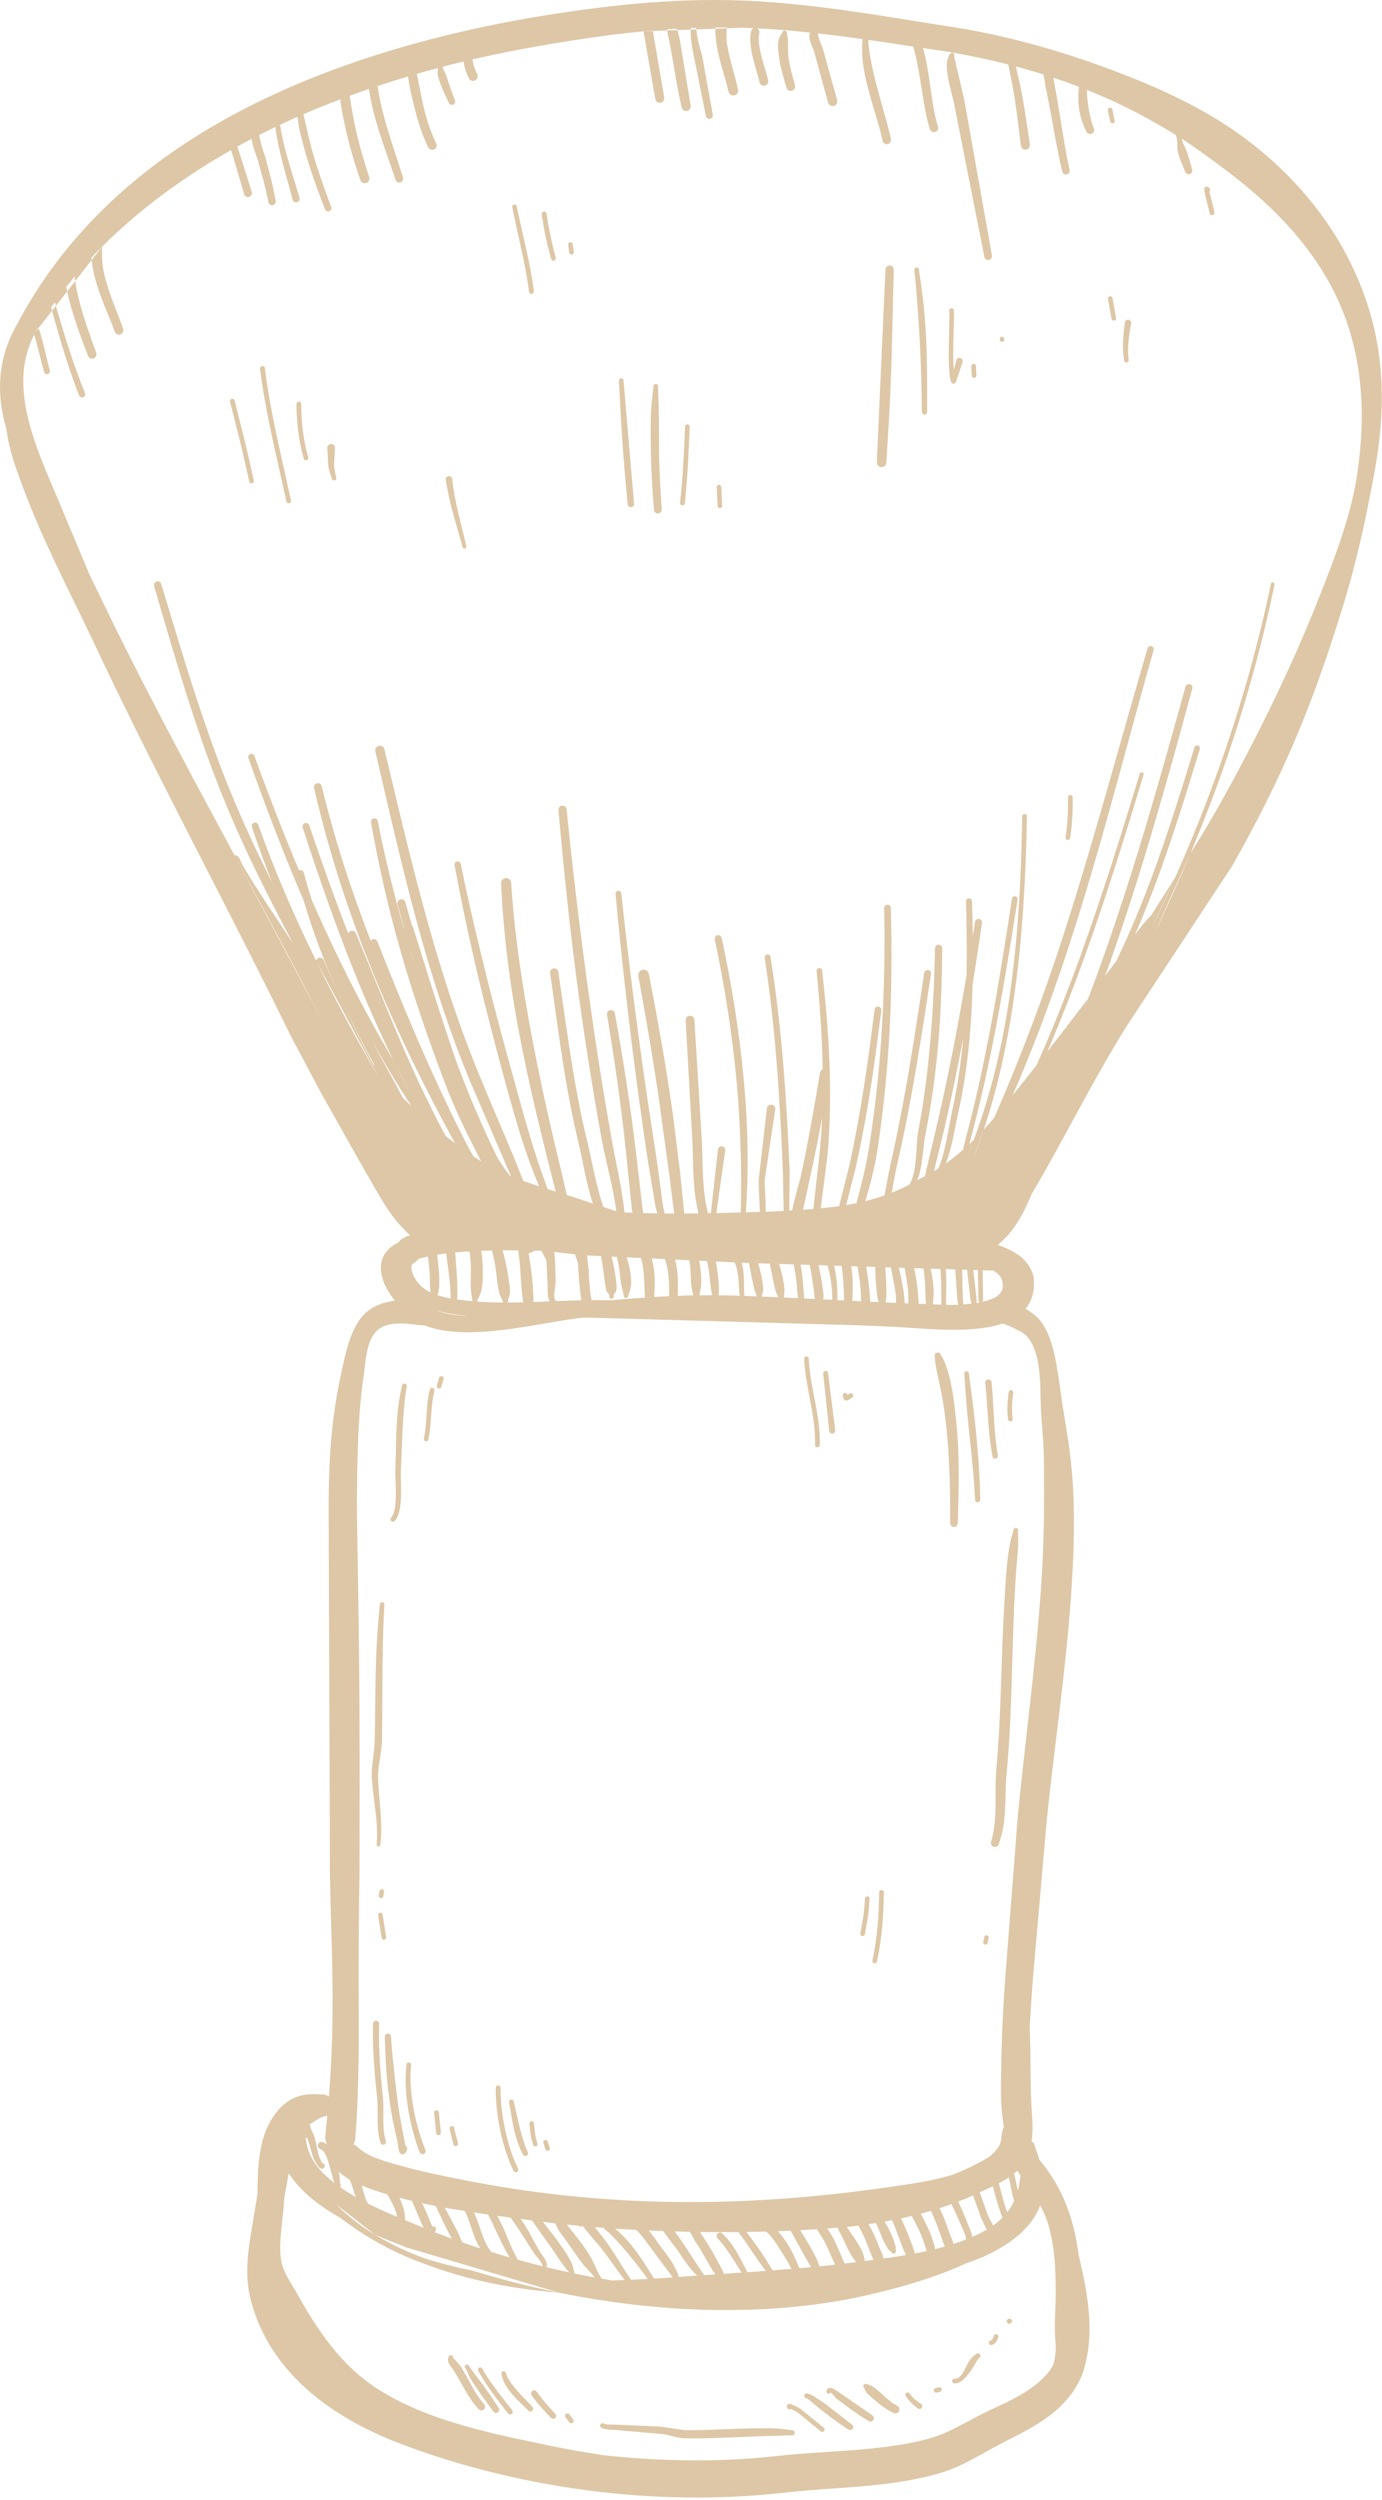 <svg width="531" height="960" viewBox="0 0 531 960" fill="none" xmlns="http://www.w3.org/2000/svg">
<path fill-rule="evenodd" clip-rule="evenodd" d="M2.367 164.39C2.713 166.763 3.167 169.136 3.713 171.496C4.98 176.976 7.02 182.256 8.98 187.55C16.247 207.056 26.047 225.83 34.913 244.376C42.193 259.963 49.767 275.39 57.487 290.75C75.42 326.456 94.1 361.763 111.673 397.723L123.127 419.296L140.113 449.456C144.673 457.07 148.833 465.683 155.02 471.883C155.86 472.723 156.633 473.643 157.553 474.376C155.62 474.936 154.06 475.816 153.06 477.07L152.993 477.15C146.113 480.63 145.247 486.243 147.34 492.07C148.247 494.576 149.847 497.136 151.753 499.483C148.287 499.95 144.993 500.909 142.153 502.843C139.673 504.523 137.833 506.963 136.367 509.803C133.66 515.043 132.3 521.843 131.273 526.63C129.46 534.843 128.113 543.243 127.34 551.763C126.193 564.363 126.22 577.123 126.313 589.536L126.767 718.696C126.993 735.603 127.833 752.656 127.793 769.696C127.767 781.55 127.3 793.376 126.393 805.15C125.553 804.523 124.487 804.203 123.38 804.323C120.007 804.016 117.153 804.216 114.553 805.056C109.58 806.683 106.38 810.443 104.007 814.416C99.5 821.976 98.913 832.55 98.953 842.51C98.433 845.523 97.94 848.549 97.433 851.589C96.407 857.989 95.207 864.123 95.02 870.31C94.887 874.79 95.273 879.296 96.54 883.95C100.327 897.976 108.38 909.23 118.687 918.216C128.687 926.923 140.873 933.429 153.273 938.229C175.78 946.829 200.593 953.056 225.807 956.363C251.02 959.656 276.62 959.989 300.66 957.296C314.433 955.696 328.553 955.443 342.353 953.563C348.593 952.723 354.767 951.55 360.833 949.816C363.767 948.963 366.567 947.869 369.3 946.589C374.967 943.936 380.3 940.523 385.913 937.736C392.713 934.283 400.367 930.509 406.3 925.163C410.78 921.136 414.38 916.336 416.3 910.403C418.527 903.296 419.033 895.55 418.327 887.67C417.687 880.323 416.1 872.896 414.42 865.883C413.447 858.283 411.713 851.27 408.833 844.67C406.5 839.336 403.447 834.256 399.367 829.403V829.389C399.113 828.496 398.833 827.603 398.5 826.723C398.393 826.443 398.287 826.15 398.167 825.87C398.14 825.79 398.113 825.723 398.073 825.643C398.047 825.59 398.033 825.523 398.007 825.47C397.967 825.376 397.927 825.27 397.9 825.163C397.847 824.99 397.807 824.816 397.753 824.643C397.727 824.51 397.687 824.376 397.647 824.243C397.607 824.07 397.553 823.896 397.5 823.723C397.447 823.576 397.393 823.43 397.313 823.283C397.207 823.056 397.06 822.843 396.887 822.67C396.793 822.59 396.7 822.509 396.593 822.456C396.54 822.416 396.46 822.39 396.393 822.35L396.353 822.336C396.447 821.816 396.5 821.309 396.553 820.789C396.993 816.256 396.473 811.549 396.22 807.189C395.833 797.896 396.127 788.55 395.62 779.23C395.62 779.136 395.607 779.043 395.607 778.95C396.127 770.27 396.647 761.589 397.473 752.923L402.1 700.016C404.98 671.296 409.513 642.029 411.527 612.776C412.473 598.936 413.047 585.096 412.3 571.35C411.98 565.403 411.287 559.496 410.5 553.603L408.753 542.643C407.54 536.349 406.74 525.403 404.287 516.883C402.913 512.11 401.02 508.016 397.927 505.336C396.687 504.296 395.393 503.336 394.007 502.63C396.593 499.523 397.793 495.403 397.087 490.03C396.193 486.936 394.327 483.963 391.14 481.816C388.86 480.283 386.087 479.016 383.38 478.043C385.34 476.443 387.087 474.656 388.62 472.71C391.953 468.51 394.26 463.563 396.5 458.35L390.58 468.083C405.727 443.99 417.753 418.31 432.847 394.11L473.473 332.496C482.673 316.203 491.073 299.67 498.247 282.603C505.407 265.59 511.353 248.123 516.753 230.296C520.593 217.616 523.673 204.256 526.313 190.816C528.06 181.87 529.767 172.923 530.46 163.91C531.66 148.51 530.54 133.123 525.833 118.203C517.487 91.55 500.153 69.07 477.273 52.336C460.967 40.416 441.727 32.096 422.5 25.149C402.673 17.989 382.527 12.776 363.807 10.056C348.22 7.59 332.727 4.923 317.127 2.963C306.633 1.643 296.087 0.643 285.433 0.216C271.687 -0.33 258.047 0.19 244.46 1.416C230.967 2.616 217.527 4.536 204.073 6.79C159.727 14.47 111.18 28.83 71.447 54.87C44.687 72.403 22.1 95.269 6.913 123.883C0.393 134.95 -1.06 145.99 0.673 156.883C1.073 159.39 1.66 161.896 2.367 164.39ZM110.94 834.603C110.367 837.87 109.74 841.11 109.167 844.376C108.967 850.03 107.833 856.083 107.673 861.923C107.62 864.189 107.7 866.43 108.127 868.576C108.5 870.376 109.193 872.056 110.02 873.67C111.54 876.643 113.473 879.43 115.033 882.35C119.087 889.55 123.647 896.763 129.087 903.176C134.367 909.403 140.487 914.843 147.567 918.91C154.353 922.976 161.793 926.15 169.487 928.776C181.26 932.79 193.633 935.523 205.367 937.95C214.233 939.896 223.073 941.536 231.887 942.856C254.58 945.336 277.473 945.576 299.06 943.096C312.74 941.589 326.78 941.403 340.5 939.629C346.1 938.909 351.633 937.923 357.073 936.429C360.113 935.603 362.98 934.389 365.793 933.029C370.593 930.696 375.233 927.963 380.06 925.683C386.047 922.91 392.78 919.923 398.153 915.589C400.7 913.536 403.007 911.23 404.607 908.336C405.073 906.923 405.313 905.496 405.5 904.056C405.873 901.229 405.393 898.43 405.3 895.51C405.207 892.336 405.393 889.11 405.54 885.883C405.86 874.043 405.527 863.536 402.713 854.043C401.967 851.523 400.913 849.19 399.66 846.91C396.913 854.51 390.073 860.256 382.247 864.47C378.86 866.296 375.127 867.83 371.247 869.136C359.953 874.376 347.58 877.896 338.887 880.029C309.767 887.469 277.913 888.71 246.38 885.35C214.993 882.003 183.953 874.07 156.327 863.11L214.847 880.456C210.66 880.109 206.5 879.669 202.34 879.096C188.62 877.229 175.153 874.043 162.113 868.976C153.633 865.976 144.527 861.323 136.273 855.683C134.393 854.403 132.553 853.07 130.78 851.683C126.38 849.216 122.167 846.43 118.593 843.283C115.607 840.643 112.967 837.75 110.94 834.603ZM231.113 932.323C231.74 932.616 232.38 932.79 233.02 932.91C234.353 933.136 235.753 933.043 237.127 933.216L253.407 934.616C255.98 934.736 258.447 935.709 260.993 936.123C261.713 936.243 262.433 936.323 263.153 936.336C265.94 936.403 268.7 936.416 271.46 936.35C280.26 936.11 288.98 935.59 297.78 935.403C299.967 935.35 302.14 935.229 304.34 935.229C304.887 935.256 305.34 934.843 305.38 934.31C305.407 933.776 304.993 933.31 304.46 933.27C302.793 933.043 301.153 932.79 299.487 932.67C296.993 932.483 294.5 932.483 292.007 932.496C282.393 932.536 272.847 933.323 263.18 933.229L253.5 931.856L237.353 931.15C236.167 931.056 234.98 931.15 233.82 931.07C233.153 931.03 232.5 930.936 231.86 930.656C231.407 930.456 230.86 930.656 230.647 931.123C230.447 931.576 230.647 932.123 231.113 932.323ZM303.807 925.083C304.54 925.416 306.02 926.096 306.553 926.496L315.38 933.696C315.767 934.016 316.34 933.949 316.647 933.563C316.967 933.176 316.913 932.603 316.527 932.283L307.593 925.056C306.62 924.349 303.927 923.096 303.273 923.136C302.82 923.176 302.58 923.403 302.433 923.643C302.313 923.856 302.167 924.296 302.607 924.883C302.887 925.27 303.42 925.35 303.807 925.083ZM310.06 921.043C310.34 921.23 310.953 921.643 311.153 921.816L314.66 924.763C316.9 926.456 319.073 928.216 321.34 929.856C322.873 930.976 324.447 932.03 326.087 933.016C326.62 933.35 327.327 933.189 327.673 932.656C328.007 932.123 327.847 931.403 327.313 931.07L316.34 922.576L312.447 920.056C311.913 919.736 310.473 919.123 310.1 919.11C309.26 919.11 308.993 919.563 309.047 920.07C309.06 920.19 309.06 920.456 309.327 920.736C309.513 920.95 309.793 921.07 310.06 921.043ZM217.327 928.35L218.753 930.203C219.033 930.616 219.607 930.723 220.02 930.429C220.433 930.136 220.54 929.563 220.247 929.15L218.727 927.123C218.38 926.736 217.793 926.71 217.407 927.043C217.033 927.39 216.993 927.976 217.327 928.35ZM319.153 918.789C319.66 918.909 320.78 920.603 321.34 921.083C323.78 922.883 326.18 924.709 328.647 926.429C330.313 927.589 332.02 928.71 333.78 929.75C334.393 930.123 335.207 929.923 335.58 929.296C335.953 928.683 335.753 927.869 335.127 927.496L322.847 919.016C321.9 918.456 320.34 917.176 319.367 917.043C318.553 916.936 317.887 917.11 317.607 917.976C317.407 918.43 317.607 918.95 318.047 919.136C318.46 919.323 318.927 919.163 319.153 918.789ZM204.247 919.87C205.407 921.47 206.593 922.936 207.833 924.35C209.06 925.763 210.34 927.11 211.74 928.51C212.18 928.95 212.887 928.949 213.327 928.523C213.767 928.083 213.78 927.376 213.34 926.923C212.007 925.549 210.78 924.216 209.607 922.829C208.433 921.443 207.327 920.016 206.233 918.456C205.847 917.909 205.087 917.79 204.54 918.176C203.993 918.563 203.86 919.323 204.247 919.87ZM183.74 910.403C185.007 912.75 186.447 915.016 187.993 917.229C190.273 920.496 192.767 923.656 195.153 926.789C195.5 927.243 196.153 927.323 196.607 926.976C197.06 926.63 197.14 925.976 196.793 925.523C194.367 922.443 191.847 919.35 189.527 916.136C187.993 914.016 186.54 911.829 185.287 909.563C185.047 909.136 184.513 908.976 184.1 909.216C183.673 909.443 183.513 909.976 183.74 910.403ZM332.007 916.963C332.313 917.563 332.433 918.11 332.833 918.643C333.633 919.736 334.793 920.523 335.807 921.429C338.087 923.443 340.487 925.283 343.287 926.643C344.06 927.03 345.007 926.71 345.393 925.936C345.793 925.15 345.473 924.203 344.687 923.816C340.833 921.91 338.38 918.216 334.687 916.123C334.18 915.829 333.713 915.803 333.153 915.629C332.793 915.323 332.233 915.363 331.913 915.736C331.607 916.096 331.647 916.656 332.007 916.963ZM178.993 909.656L180.58 913.123C181.433 914.456 182.233 915.803 183.127 917.11C185.193 920.163 187.42 923.096 189.58 926.083C189.967 926.643 190.74 926.776 191.3 926.376C191.86 925.99 191.993 925.216 191.607 924.656C189.527 921.616 187.527 918.523 185.353 915.536C184.433 914.27 183.433 913.043 182.473 911.789L179.887 908.136C179.473 907.896 178.927 908.029 178.687 908.456C178.433 908.869 178.58 909.403 178.993 909.656ZM192.66 911.643C193.02 913.843 194.18 916.11 195.793 918.216C197.993 921.096 200.993 923.63 202.98 925.736C203.38 926.176 204.073 926.189 204.513 925.789C204.953 925.376 204.98 924.696 204.567 924.256C202.34 921.843 198.98 918.683 196.62 915.456C195.62 914.083 194.753 912.723 194.38 911.296C194.287 910.816 193.82 910.51 193.353 910.603C192.873 910.71 192.567 911.176 192.66 911.643ZM172.34 905.203C171.993 905.923 172.087 906.563 172.327 907.323C172.62 908.216 173.527 909.016 174.207 910.189C176.46 913.536 178.26 917.376 180.513 920.816C181.54 922.39 182.66 923.883 183.94 925.216C184.473 925.79 185.38 925.816 185.953 925.27C186.527 924.736 186.553 923.829 186.02 923.256C184.887 922.029 183.913 920.656 183.007 919.216C180.807 915.723 179.047 911.843 176.82 908.443L174.087 905.389C174.14 904.896 173.793 904.47 173.313 904.416C172.833 904.363 172.393 904.71 172.34 905.203ZM348.02 920.136C348.673 921.136 349.367 921.976 350.127 922.75C350.887 923.523 351.74 924.216 352.7 924.91C353.18 925.23 353.847 925.11 354.167 924.616C354.5 924.136 354.367 923.47 353.887 923.136C352.993 922.563 352.193 922.003 351.473 921.35C350.753 920.696 350.087 919.99 349.46 919.136C349.18 918.736 348.633 918.643 348.247 918.91C347.847 919.19 347.74 919.736 348.02 920.136ZM319.14 918.789C319.1 918.776 319.047 918.79 319.02 918.816C318.98 918.83 318.953 918.87 318.94 918.936C318.887 919.043 319.047 918.923 319.14 918.789ZM360.087 918.736L361.1 918.483C361.58 918.403 361.913 917.963 361.833 917.483C361.767 917.003 361.327 916.683 360.847 916.75L359.26 917.176C358.833 917.416 358.673 917.936 358.9 918.363C359.127 918.789 359.66 918.963 360.087 918.736ZM366.633 915.243C367.793 915.363 368.807 914.896 369.793 914.083C371.287 912.856 372.833 910.803 374.087 908.763C374.887 907.456 375.46 906.163 376.3 905.47C376.727 905.176 376.82 904.589 376.527 904.163C376.22 903.736 375.633 903.629 375.207 903.923C374.193 904.523 373.113 905.576 372.233 906.95C371.22 908.523 370.54 910.523 369.487 911.896C368.727 912.896 367.86 913.616 366.833 913.496C366.353 913.443 365.913 913.79 365.86 914.27C365.807 914.763 366.153 915.19 366.633 915.243ZM381.14 900.496C381.82 900.229 382.233 899.936 382.553 899.576C382.967 899.11 383.18 898.51 383.553 897.603C383.727 897.136 383.5 896.616 383.033 896.443C382.58 896.256 382.06 896.483 381.873 896.95C381.66 897.51 381.54 897.936 381.34 898.27C381.167 898.523 380.94 898.683 380.513 898.856C380.047 899.029 379.833 899.536 380.007 899.989C380.18 900.443 380.687 900.669 381.14 900.496ZM388.073 892.256L388.327 892.136C388.767 891.91 388.953 891.376 388.727 890.936C388.513 890.496 387.98 890.309 387.527 890.523L387.287 890.643C386.847 890.87 386.66 891.403 386.887 891.843C387.1 892.283 387.633 892.469 388.073 892.256ZM217.873 854.283C218.02 854.563 218.18 854.803 218.34 854.989C221.513 858.883 224.607 862.736 227.06 867.003C228.22 869.016 228.953 871.176 230.073 873.229C230.42 873.856 230.807 874.456 231.207 875.07H231.247C232.487 875.283 233.727 875.496 234.98 875.696L235.127 875.723C236.727 875.683 238.327 875.63 239.927 875.576H239.993C237.38 872.176 234.993 868.616 232.42 865.189C231.06 863.403 229.647 861.643 228.1 859.963C228.047 859.896 225.78 857.083 224.18 855.27C224.087 855.163 223.993 855.016 223.9 854.87C223.847 854.87 223.78 854.856 223.713 854.856C223.58 854.963 223.407 855.029 223.233 855.056C222.887 855.109 222.553 854.976 222.34 854.723H222.233C220.82 854.589 219.407 854.443 217.98 854.296L217.873 854.283ZM228.513 855.27C229.633 856.563 230.5 857.776 230.54 857.816C232.06 859.656 233.46 861.563 234.767 863.523C237.407 867.469 239.74 871.576 242.487 875.47C244.607 875.39 246.74 875.283 248.873 875.163C245.673 870.856 242.167 866.256 238.5 862.163C236.527 859.949 234.58 857.816 232.42 856.096C232.22 855.949 232.073 855.75 231.993 855.536L231.873 855.523C230.793 855.443 229.713 855.363 228.62 855.27H228.513ZM236.34 855.843C238.62 857.75 240.793 859.976 242.767 862.416C245.98 866.403 248.713 870.896 251.327 875.029C253.713 874.883 256.1 874.723 258.473 874.563L250.407 863.736C249.54 862.576 247.967 860.269 246.3 858.296C245.673 857.563 245.06 856.843 244.433 856.31C241.74 856.176 239.047 856.016 236.34 855.843ZM208.58 853.243C211.367 856.736 214.18 860.243 216.633 863.95C217.807 865.736 219.02 867.523 219.82 869.496C220.18 870.389 220.34 871.27 220.567 872.203C220.713 872.47 220.7 872.776 220.553 873.029L220.633 873.043C221.927 873.31 223.22 873.576 224.513 873.829C225.807 874.083 227.1 874.323 228.407 874.563L228.54 874.589C228.487 874.523 228.433 874.443 228.367 874.376C226.9 872.563 225.193 871.043 223.767 869.216C220.82 865.416 218.38 861.283 215.3 857.47C214.647 856.616 213.94 855.11 213.353 853.803C211.767 853.616 210.18 853.43 208.58 853.243ZM249.247 856.55C250.913 858.403 252.273 860.603 253.1 861.71C254.887 864.15 256.94 866.603 258.54 869.323C259.5 870.949 260.247 872.656 260.9 874.376H261.02C261.74 874.323 262.447 874.27 263.167 874.203C263.407 874.19 263.647 874.176 263.887 874.15C263.967 874.15 264.047 874.136 264.127 874.136C264.233 874.123 264.327 874.123 264.433 874.11C264.753 874.096 265.06 874.07 265.367 874.043C266.193 873.99 267.033 873.936 267.86 873.883C267.167 873.243 266.5 872.576 265.873 871.856C263.393 869.003 261.5 865.683 259.233 862.629C259.153 862.523 257.527 860.496 255.913 858.296C255.54 857.789 255.18 857.269 254.82 856.763H254.793C252.953 856.696 251.127 856.63 249.287 856.55H249.247ZM259.167 856.91C260.713 858.816 261.887 860.616 261.953 860.71L270.54 873.696C271.967 873.603 273.407 873.51 274.833 873.403C271.98 869.35 269.993 864.789 267.087 860.696C266.82 860.283 266.153 858.709 265.273 857.456C265.18 857.309 265.087 857.176 264.993 857.043H264.833C262.993 857.003 261.153 856.963 259.313 856.91H259.167ZM268.927 857.11C269.407 857.843 269.767 858.47 269.953 858.71C272.18 861.936 274.1 865.283 275.913 868.683C276.513 869.803 277.14 870.896 277.66 872.056C277.833 872.429 277.98 872.803 278.127 873.189C280.38 873.029 282.647 872.883 284.913 872.723C283.46 870.376 282.02 868.016 280.487 865.723C279.033 863.549 277.54 861.429 275.7 859.563C275.193 859.056 275.207 858.229 275.713 857.723C276.22 857.216 277.047 857.216 277.553 857.736C279.06 859.216 280.42 860.803 281.607 862.536C283.753 865.683 285.407 869.163 287.14 872.576C289.513 872.403 291.9 872.229 294.273 872.056C293.46 871.003 292.66 869.95 291.887 868.87C289.14 865.016 286.62 861.016 283.753 857.243C283.727 857.216 283.713 857.19 283.687 857.15L283.673 857.163C280.913 857.176 278.14 857.19 275.38 857.176C273.287 857.163 271.193 857.149 269.1 857.123L268.927 857.11ZM200.033 852.096C200.407 852.589 200.767 853.096 201.1 853.616C203.34 856.976 205.06 860.696 207.033 864.043C207.607 865.056 208.7 866.349 209.407 867.656C209.78 868.336 210.06 869.016 210.167 869.67C210.233 870.043 210.06 870.416 209.753 870.589C212.713 871.309 215.7 871.989 218.7 872.629C218.14 872.003 217.553 871.43 217.047 870.736C214.953 867.923 213.1 864.91 211.033 862.043C208.807 858.936 206.58 855.83 204.433 852.71C202.967 852.51 201.5 852.309 200.033 852.096ZM129.287 846.603L143.98 858.11C145.82 858.896 147.673 859.67 149.54 860.416C151.3 861.123 153.073 861.829 154.847 862.523C155.207 862.669 155.593 862.816 155.967 862.963C156.3 863.096 156.633 863.229 156.967 863.363C157.513 863.576 158.047 863.79 158.593 864.003C160.447 864.723 162.313 865.43 164.18 866.11C168.02 867.523 171.873 868.856 175.767 870.136C177.58 870.723 179.407 871.31 181.233 871.87L181.327 871.896C175.087 870.669 168.887 869.109 162.78 867.123C151.393 862.896 138.447 856.123 129.287 846.603ZM294.367 856.963C291.847 857.029 289.327 857.083 286.82 857.123H286.793C288.887 859.816 290.9 862.55 292.78 865.376C294.193 867.51 295.513 869.696 296.887 871.856C299.273 871.683 301.647 871.496 304.033 871.296L304.127 871.283C303.153 869.443 301.953 867.416 300.713 865.416C298.567 861.95 296.34 858.563 294.38 856.963H294.367ZM303.793 856.616C302.167 856.683 300.527 856.75 298.9 856.816C300.113 858.15 301.353 859.789 302.487 861.589C304.393 864.629 306.02 868.109 307.113 871.029C308.62 870.896 310.127 870.763 311.633 870.629C311.367 870.216 311.14 869.776 310.887 869.363C308.393 865.203 306.153 860.856 303.793 856.616ZM313.873 856.056C311.78 856.189 309.673 856.323 307.58 856.429H307.46C310.02 860.696 312.833 864.87 314.607 869.483C314.713 869.763 314.78 870.043 314.833 870.323C316.847 870.123 318.873 869.91 320.887 869.683C318.94 865.643 317.447 861.31 314.847 857.643C314.567 857.19 314.26 856.603 313.9 856.056H313.873ZM191.033 850.923C192.02 852.683 192.927 854.509 193.753 856.389C195.233 859.776 196.513 863.283 198.233 866.47C198.473 866.923 198.713 867.363 198.967 867.789L199.073 867.829C200.62 868.256 202.167 868.67 203.713 869.07C205.273 869.483 206.833 869.883 208.393 870.256L208.553 870.296C208.5 870.216 208.46 870.11 208.447 870.003C208.34 869.55 208.087 869.083 207.78 868.616C206.98 867.376 205.807 866.176 205.153 865.216C202.687 861.483 200.233 857.403 197.593 853.603C197.14 852.936 196.673 852.27 196.207 851.616L196.167 851.603C194.46 851.39 192.767 851.163 191.073 850.936L191.033 850.923ZM321.82 855.47C320.513 855.576 319.207 855.683 317.913 855.776H317.847C319.007 857.403 320.007 859.123 320.873 860.923C322.18 863.656 323.26 866.523 324.553 869.256C326.02 869.083 327.487 868.896 328.953 868.71C325.94 865.096 324.513 860.363 322.14 856.31C321.98 856.043 321.913 855.75 321.913 855.47H321.82ZM329.687 854.67C328.887 854.763 328.073 854.869 327.273 854.963C326.98 855.003 326.673 855.03 326.38 855.07L325.98 855.11L325.367 855.176C327.82 859.11 331.127 862.776 332.14 867.283C332.22 867.656 332.207 867.963 332.167 868.283H332.207C333.287 868.136 334.367 868.003 335.46 867.856L335.567 867.843C333.66 863.336 332.447 859.123 329.753 854.656L329.687 854.67ZM342.727 852.589C341.78 852.776 340.833 852.95 339.9 853.11C341.647 856.163 343.233 859.203 344.073 862.603C344.207 863.15 344.127 863.603 344.167 864.163C344.38 864.589 344.207 865.123 343.767 865.336C343.34 865.55 342.807 865.376 342.593 864.936C342.153 864.55 341.74 864.323 341.407 863.856C339.14 860.803 338.247 857.11 336.553 853.67C335.607 853.83 334.66 853.963 333.713 854.11C335.367 856.976 336.593 859.736 337.7 862.616C338.3 864.136 339.007 865.656 339.553 867.31L339.66 867.283C341.033 867.096 342.393 866.896 343.753 866.696C345.18 866.483 346.607 866.256 348.02 866.003L348.113 865.989C346.007 861.696 344.713 856.909 342.727 852.589ZM182.113 849.616C182.967 851.456 183.7 853.496 184.393 855.536C185.247 858.003 186.06 860.43 187.18 862.416C187.673 863.31 188.193 864.136 188.847 864.816L188.887 864.829C190.007 865.176 191.127 865.523 192.26 865.856C193.393 866.203 194.527 866.536 195.66 866.856L195.82 866.896C195.553 866.469 195.287 866.029 195.033 865.589C193.42 862.763 192.007 859.763 190.62 856.789C189.713 854.829 188.86 852.883 187.847 851.056C187.753 850.883 187.647 850.669 187.553 850.429L187.473 850.416C186.673 850.31 185.887 850.19 185.1 850.07C184.113 849.923 183.14 849.776 182.167 849.616H182.113ZM350.273 850.976C348.913 851.296 347.54 851.603 346.18 851.896C347.433 854.429 348.54 857.07 349.54 859.75C350.233 861.616 351.1 863.456 351.473 865.389L351.487 865.376C352.287 865.23 353.087 865.07 353.887 864.91C354.593 864.763 355.3 864.616 356.007 864.456L356.1 864.443C356.007 864.256 355.94 864.07 355.873 863.87C355.193 861.963 354.673 859.896 353.807 857.936C352.727 855.51 351.473 853.136 350.273 850.976ZM357.673 849.003C356.367 849.39 355.06 849.749 353.74 850.096C355.46 853.229 357.273 856.736 358.38 860.256C358.753 861.403 359.193 862.55 359.233 863.71C360.487 863.403 361.727 863.069 362.967 862.723C361.287 858.123 359.82 853.43 357.673 849.003ZM170.86 847.776C172.687 851.016 174.447 854.283 176.1 857.589C176.62 858.643 176.887 859.749 177.473 860.763C177.54 860.896 177.62 861.016 177.7 861.136L177.727 861.15C178.887 861.55 180.033 861.95 181.193 862.336C182.3 862.71 183.407 863.083 184.527 863.443L184.567 863.456C184.193 862.896 183.833 862.31 183.5 861.67C181.473 857.79 180.5 852.656 178.553 849.056C175.993 848.656 173.42 848.23 170.86 847.776ZM365.553 846.429C364.06 846.976 362.553 847.483 361.033 847.976C362.593 851.256 363.847 854.669 365.02 858.123C365.42 859.323 366.14 860.47 366.34 861.71C367.953 861.203 369.527 860.643 371.06 860.043C371.073 860.043 371.073 860.03 371.073 860.016C371.22 859.71 371.127 859.323 371.033 858.936C370.82 858.016 370.327 857.069 370.073 856.429C368.993 853.816 367.873 851.216 366.647 848.656C366.287 847.909 365.927 847.163 365.553 846.429ZM162.207 846.07L164.087 850.15C164.34 850.696 165.433 853.616 166.167 855.163C166.393 855.029 166.673 854.99 166.94 855.083C167.393 855.243 167.647 855.763 167.487 856.229C167.353 856.669 167.167 856.963 166.967 857.176L167.02 857.203C168.14 857.643 169.26 858.069 170.393 858.496C171.473 858.896 172.553 859.296 173.633 859.696L173.727 859.723C173.313 859.149 172.993 858.523 172.647 857.896C170.713 854.416 169.193 850.696 167.38 847.123C166.273 846.909 165.167 846.696 164.073 846.47C163.447 846.336 162.833 846.203 162.207 846.07ZM373.887 843.07C372.02 843.91 370.113 844.709 368.18 845.456C368.5 846.136 368.807 846.816 369.127 847.51C370.313 850.136 371.407 852.803 372.433 855.483C372.78 856.363 373.407 857.736 373.553 858.963C373.553 858.976 373.553 859.003 373.567 859.016L373.593 859.003C374.713 858.523 375.82 858.003 376.913 857.443C377.633 857.07 378.367 856.67 379.073 856.27L379.1 856.243L376.967 851.71L373.887 843.07ZM153.447 843.963C153.887 844.896 154.287 845.83 154.633 846.776C155.247 848.523 155.633 850.296 155.633 852.07C155.633 852.243 155.607 852.403 155.567 852.55C157.1 853.19 158.567 853.776 159.887 854.336C160.847 854.736 161.807 855.123 162.78 855.523C161.953 853.963 161.247 852.083 161.033 851.656L158.273 845.176C156.66 844.79 155.047 844.389 153.447 843.963ZM381.487 839.576C379.953 840.31 378.433 840.976 376.993 841.616C376.807 841.71 376.607 841.803 376.42 841.896L379.593 850.723C380.1 852.056 380.967 853.336 381.567 854.656C382.9 853.709 384.1 852.696 385.193 851.589C384.58 850.136 384.06 848.656 383.58 847.15C382.807 844.656 382.18 842.096 381.487 839.576ZM138.953 839.27C139.287 840.43 139.633 841.71 140.02 842.936C140.42 844.216 140.727 845.443 141.447 846.189C141.487 846.229 141.527 846.27 141.553 846.31C145.327 848.203 149.113 849.856 152.593 851.323C152.407 850.176 152.033 849.069 151.567 847.963C150.807 846.163 149.807 844.403 148.793 842.683C145.127 841.59 141.847 840.483 138.953 839.27ZM387.647 836.15C387.313 836.376 386.967 836.603 386.62 836.816C385.7 837.39 384.727 837.936 383.753 838.443C384.5 841.096 385.14 843.79 385.953 846.416C386.273 847.456 386.62 848.496 387.02 849.51C388.047 848.176 388.94 846.749 389.66 845.189L388.967 842.75L387.647 836.15ZM385.3 508.256C375.14 511.736 359.82 510.536 354.66 510.23L344.087 509.55L330.527 508.95L227.567 506.03L223.807 506.016L221.22 506.336C210.54 507.736 195.047 511.35 181.367 511.603C174.727 511.736 168.487 511.069 163.26 509.043C163.233 509.029 163.207 509.016 163.193 509.016C157.633 508.63 151.34 507.07 146.46 509.803C144.513 510.896 143.1 512.816 142.193 515.083C140.487 519.363 140.273 524.496 139.767 528.176C138.247 538.123 137.713 548.35 137.407 558.59C137.1 568.91 137.047 579.256 137.273 589.376C137.673 610.896 137.98 632.483 138.113 654.056C138.233 675.616 138.167 697.176 138.14 718.696C137.913 732.91 137.767 747.203 137.793 761.523C137.807 771.109 137.94 780.683 137.793 790.256C137.647 800.603 137.313 810.936 136.513 821.203C136.433 822.056 136.18 822.843 135.78 823.536C136.153 823.63 136.553 823.656 136.833 823.95C140.193 827.47 145.087 829.243 152.673 831.336C158.393 832.99 164.233 834.323 170.1 835.55C176.047 836.79 182.02 837.936 187.953 838.989C212.82 843.376 237.967 845.523 263.153 845.629C288.42 845.736 313.7 843.816 338.74 840.27C346.433 839.136 356.767 838.003 366.02 835.136C368.247 834.27 370.42 833.35 372.54 832.336C374.74 831.216 377.207 830.056 379.473 828.616C379.873 828.363 380.26 828.096 380.633 827.816C381.9 826.723 383.007 825.509 383.86 824.123C385.127 822.069 384.407 819.296 385.687 816.963C385.687 816.95 385.7 816.936 385.7 816.936C385.313 814.23 384.953 811.523 384.767 808.763C384.447 804.043 384.607 799.309 384.673 794.576C384.847 780.349 385.673 766.149 386.833 751.976L390.94 698.923C393.647 670.296 397.713 641.096 399.833 611.95C400.82 598.496 401.207 585.07 401.153 571.683C401.127 565.923 401.167 560.203 400.887 554.47L400.127 543.95C399.553 538.59 400.22 529.75 398.607 522.123C397.687 517.71 395.913 513.83 392.993 511.816C392.073 511.203 391.06 510.816 390.1 510.323C388.54 509.523 386.953 508.83 385.3 508.256ZM130.22 834.043C130.5 836.11 130.58 838.016 130.873 839.31C130.94 839.55 130.927 839.803 130.807 840.016L130.873 840.056C131.673 840.616 132.487 841.15 133.327 841.683C134.433 842.39 135.567 843.056 136.7 843.71L136.713 843.723C135.913 841.723 135.42 839.509 134.833 838.163L134.273 836.963C132.74 836.069 131.393 835.11 130.22 834.043ZM390.82 833.603C390.46 833.963 390.06 834.296 389.66 834.629L391.087 841.283C391.473 839.843 391.753 838.296 391.927 836.67C391.967 836.283 392.047 835.909 392.14 835.523C391.7 834.896 391.273 834.256 390.82 833.603ZM125.78 812.35C125.327 812.576 124.847 812.723 124.327 812.776C122.313 813.469 120.953 814.67 119.42 815.483C119.273 815.563 119.14 815.643 118.993 815.723C119.18 816.389 119.34 817.056 119.513 817.736C120.287 818.99 120.82 820.51 121.22 822.043C121.82 824.336 122.073 826.696 122.673 828.31C122.873 828.843 123.567 830.203 123.86 830.789C123.953 830.776 124.047 830.79 124.127 830.803C124.593 830.91 124.9 831.376 124.793 831.856C124.687 832.483 124.3 832.696 124.007 832.789C123.687 832.909 123.167 832.816 122.647 832.323C121.993 831.683 121.033 829.976 120.633 829.163C119.727 827.123 119.1 823.856 118.033 821.003C117.847 820.963 117.66 820.883 117.5 820.763C117.513 821.11 117.527 821.443 117.553 821.789C118.247 827.229 121.087 831.789 125.393 835.723C126.367 836.616 127.407 837.47 128.487 838.31C128.06 837.056 127.633 835.536 127.207 833.923C126.7 832.029 126.207 830.043 125.487 828.389C124.887 826.963 124.233 825.736 123.073 825.296C122.34 825.043 121.94 824.243 122.193 823.51C122.447 822.763 123.247 822.376 123.98 822.63C124.607 822.816 125.193 823.123 125.727 823.536C125.153 822.536 124.873 821.349 124.98 820.123C125.273 817.536 125.527 814.936 125.78 812.35ZM190.487 801.75C190.42 806.75 191.033 812.469 192.193 818.056C193.38 823.696 195.127 829.189 197.313 833.656C197.553 834.136 198.127 834.336 198.607 834.096C199.087 833.856 199.287 833.283 199.047 832.803C196.913 828.483 195.207 823.136 194.047 817.67C192.887 812.23 192.273 806.643 192.313 801.763C192.313 801.256 191.913 800.843 191.407 800.843C190.9 800.843 190.487 801.243 190.487 801.75ZM195.607 807.403C196.367 811.323 196.887 815.509 197.927 819.523C198.647 822.283 199.633 824.936 200.9 827.389C201.153 827.896 201.78 828.109 202.3 827.856C202.82 827.603 203.033 826.976 202.78 826.456C201.94 824.683 201.327 822.789 200.753 820.856C199.393 816.309 198.46 811.496 197.407 807.003C197.3 806.51 196.807 806.19 196.313 806.296C195.82 806.403 195.5 806.896 195.607 807.403ZM155.7 823.95C155.647 823.523 155.593 823.056 155.527 822.67L153.66 812.803C152.82 807.776 152.22 802.63 151.66 797.483C151.1 792.323 150.567 787.163 150.207 782.07C150.167 781.416 149.62 780.923 148.98 780.95C148.34 780.99 147.833 781.536 147.873 782.176C148.007 787.336 148.193 792.576 148.647 797.789C149.113 803.003 149.847 808.203 150.727 813.309L152.833 823.123C153.06 824.349 153.18 825.683 153.34 826.189C153.593 827.043 154.207 827.283 154.527 827.336C154.793 827.363 155.927 827.23 156.393 825.483C156.567 824.856 156.26 824.216 155.7 823.95ZM156.207 792.789C155.527 797.909 155.873 803.976 156.833 809.95C157.807 815.91 159.407 821.789 161.247 826.523C161.5 827.136 162.193 827.429 162.807 827.189C163.42 826.936 163.713 826.243 163.473 825.63C161.58 821.07 159.927 815.376 158.873 809.589C157.833 803.843 157.38 797.976 157.953 793.003C158.02 792.523 157.673 792.083 157.193 792.03C156.713 791.963 156.273 792.309 156.207 792.789ZM208.78 822.95L209.58 825.376C209.727 825.843 210.22 826.096 210.687 825.936C211.14 825.79 211.393 825.296 211.247 824.843L210.46 822.403C210.3 821.936 209.807 821.696 209.353 821.843C208.887 821.99 208.633 822.483 208.78 822.95ZM203.42 815.563C203.647 817.643 203.713 818.656 203.847 819.603C203.993 820.616 204.233 821.563 204.82 823.63C204.953 824.096 205.433 824.363 205.9 824.23C206.367 824.096 206.633 823.616 206.5 823.15C205.94 821.203 205.727 820.296 205.58 819.35C205.447 818.416 205.38 817.43 205.167 815.376C205.113 814.896 204.687 814.55 204.207 814.603C203.713 814.656 203.367 815.083 203.42 815.563ZM172.74 817.55L174.233 823.496C174.353 823.976 174.847 824.256 175.327 824.136C175.807 824.003 176.1 823.51 175.967 823.03L174.5 817.15C174.393 816.656 173.913 816.35 173.42 816.47C172.94 816.576 172.633 817.07 172.74 817.55ZM143.313 777.136C143.207 781.11 143.273 784.91 143.473 788.67C143.753 794.35 144.327 799.923 144.927 805.83C145.287 809.456 144.927 813.723 145.233 817.656C145.38 819.509 145.673 821.283 146.247 822.896C146.433 823.456 147.047 823.75 147.607 823.563C148.153 823.363 148.46 822.763 148.26 822.203C147.767 820.75 147.513 819.15 147.393 817.483C147.1 813.536 147.487 809.256 147.14 805.616C146.567 799.736 146.033 794.19 145.78 788.563C145.607 784.87 145.553 781.123 145.687 777.216C145.713 776.563 145.193 776.016 144.54 775.989C143.887 775.976 143.34 776.483 143.313 777.136ZM166.807 811.35L167.58 819.123C167.647 819.629 168.113 819.976 168.62 819.91C169.113 819.843 169.473 819.376 169.393 818.883L168.607 811.176C168.567 810.669 168.113 810.31 167.62 810.35C167.113 810.403 166.753 810.843 166.807 811.35ZM336.98 753.256C337.913 748.709 338.553 744.376 338.953 740.03C339.367 735.683 339.553 731.31 339.607 726.696C339.62 726.203 339.22 725.789 338.713 725.789C338.22 725.776 337.807 726.176 337.807 726.683C337.753 731.243 337.567 735.563 337.167 739.856C336.767 744.149 336.14 748.416 335.22 752.883C335.113 753.376 335.433 753.843 335.913 753.95C336.407 754.043 336.873 753.736 336.98 753.256ZM378.193 743.803L377.793 745.709C377.7 746.189 378.007 746.643 378.487 746.736C378.967 746.83 379.42 746.51 379.513 746.03L379.887 744.27C380.007 743.803 379.74 743.323 379.273 743.189C378.807 743.056 378.327 743.336 378.193 743.803ZM145.287 735.509L146.633 744.163C146.713 744.643 147.167 744.963 147.647 744.87C148.127 744.79 148.447 744.323 148.353 743.856L147.02 735.283C146.967 734.803 146.527 734.469 146.047 734.523C145.567 734.589 145.22 735.016 145.287 735.509ZM332.313 742.763C333.06 738.403 333.407 736.856 333.66 734.616C333.82 733.283 333.953 731.696 334.113 729.123C334.14 728.643 333.78 728.216 333.3 728.189C332.82 728.149 332.393 728.523 332.367 729.003C332.193 731.55 332.073 733.11 331.913 734.416C331.66 736.63 331.313 738.15 330.567 742.47C330.487 742.95 330.82 743.403 331.287 743.483C331.767 743.576 332.233 743.243 332.313 742.763ZM145.847 726.176L145.527 727.87C145.433 728.336 145.753 728.803 146.22 728.896C146.7 728.976 147.153 728.669 147.247 728.189L147.567 726.496C147.66 726.016 147.34 725.563 146.86 725.47C146.393 725.39 145.927 725.696 145.847 726.176ZM389.42 587.496C388.94 589.336 388.367 591.109 388.02 592.976C386.66 600.323 386.367 607.843 385.913 615.323C384.567 636.963 384.767 658.79 382.74 680.323C382.233 686.843 382.807 693.163 382.233 699.509C382.007 702.069 381.607 704.643 380.807 707.243C380.527 708.043 380.967 708.923 381.767 709.19C382.567 709.47 383.433 709.03 383.713 708.23C384.74 705.456 385.38 702.683 385.74 699.896C386.58 693.576 386.113 687.216 386.807 680.696C387.38 674.496 387.807 668.269 388.113 662.043C389.06 642.229 389.06 622.296 390.487 602.576C390.687 599.616 391.06 596.669 391.18 593.709C391.26 591.696 391.14 589.736 391.167 587.723C391.22 587.256 390.887 586.816 390.407 586.75C389.927 586.683 389.487 587.016 389.42 587.496ZM145.953 616.056C145.233 622.976 144.753 630.003 144.513 637.07C144.14 647.603 144.22 658.19 143.953 668.563C143.927 671.843 143.26 675.083 142.967 678.35C142.833 679.83 142.767 681.31 142.86 682.803C143.247 688.816 144.38 694.723 144.767 700.709C144.927 703.216 144.953 705.736 144.727 708.296C144.687 708.683 144.953 709.03 145.34 709.07C145.727 709.11 146.073 708.829 146.113 708.443C146.46 705.829 146.54 703.23 146.473 700.63C146.327 694.656 145.433 688.71 145.273 682.696C145.233 681.323 145.34 679.963 145.513 678.616C145.913 675.283 146.647 671.976 146.767 668.616C146.94 656.523 146.86 644.136 147.113 631.883C147.22 626.616 147.367 621.376 147.7 616.203C147.74 615.723 147.38 615.296 146.9 615.256C146.42 615.216 145.993 615.576 145.953 616.056ZM359.153 520.963C359.287 522.07 359.3 523.123 359.5 524.203C360.34 528.976 361.58 533.589 362.313 538.309C363.06 543.056 363.647 547.83 364.047 552.63C364.94 563.256 365.087 574.003 365.087 584.896C365.073 585.71 365.713 586.376 366.527 586.39C367.34 586.403 368.007 585.75 368.02 584.936C368.393 571.71 368.767 558.67 367.393 545.803C366.567 538.003 365.807 530.003 362.767 522.616C362.42 521.763 361.927 521.056 361.473 520.256C361.273 519.616 360.593 519.256 359.953 519.456C359.313 519.643 358.953 520.323 359.153 520.963ZM151.687 584.043C152.82 582.816 153.487 580.696 153.807 578.216C154.42 573.563 153.9 567.59 154.033 564.856C154.34 558.443 154.487 551.843 154.9 545.296C155.167 540.976 155.513 536.656 156.287 532.443C156.38 531.936 156.047 531.456 155.553 531.35C155.047 531.243 154.553 531.576 154.46 532.083C153.74 535.283 153.18 538.55 152.833 541.856C152.06 549.47 152.193 557.243 151.9 564.776C151.807 567.469 152.407 573.363 151.873 577.976C151.633 580.003 151.207 581.763 150.3 582.763C149.94 583.15 149.967 583.75 150.353 584.096C150.74 584.443 151.327 584.416 151.687 584.043ZM370.487 527.603C370.94 534.123 371.42 540.563 372.06 547.003C372.7 553.416 373.487 559.816 374.007 566.296C374.26 569.496 374.487 572.723 374.647 575.963C374.66 576.51 375.127 576.95 375.687 576.936C376.233 576.91 376.673 576.443 376.647 575.896C376.527 569.323 376.167 562.843 375.607 556.416C375.193 551.563 374.713 546.723 374.127 541.883C373.567 537.083 372.86 532.283 372.3 527.43C372.247 526.936 371.807 526.563 371.313 526.603C370.807 526.656 370.447 527.096 370.487 527.603ZM378.553 531.096C379.273 537.643 379.473 544.256 380.14 550.803C380.433 553.643 380.807 556.47 381.353 559.283C381.46 559.856 382.007 560.23 382.567 560.123C383.14 560.016 383.513 559.469 383.407 558.909C382.913 556.149 382.593 553.376 382.34 550.59C381.767 544.03 381.647 537.403 380.993 530.843C380.927 530.163 380.313 529.67 379.633 529.75C378.967 529.816 378.473 530.43 378.553 531.096ZM308.98 521.79C309.313 529.576 311.407 537.283 312.513 545.003C312.98 548.283 313.26 551.563 313.14 554.843C313.113 555.349 313.513 555.776 314.02 555.79C314.527 555.816 314.953 555.416 314.967 554.909C315.087 551.509 314.793 548.123 314.3 544.75C313.193 537.083 311.073 529.443 310.74 521.709C310.713 521.229 310.3 520.856 309.82 520.883C309.34 520.896 308.967 521.31 308.98 521.79ZM164.58 552.803C165.647 547.803 165.527 542.709 166.22 537.709C166.393 536.496 166.607 535.283 166.913 534.083C167.02 533.603 166.727 533.109 166.247 532.976C165.753 532.869 165.247 533.163 165.14 533.656C164.82 534.91 164.593 536.19 164.42 537.456C163.753 542.43 163.913 547.47 162.873 552.43C162.767 552.91 163.073 553.376 163.54 553.47C164.02 553.576 164.487 553.27 164.58 552.803ZM316.3 527.55L318.593 549.523C318.673 550.163 319.273 550.616 319.913 550.536C320.553 550.443 320.993 549.843 320.913 549.203L318.153 527.243C318.073 526.736 317.58 526.39 317.073 526.47C316.553 526.563 316.22 527.043 316.3 527.55ZM387.58 534.576C387.313 536.363 387.14 538.083 387.087 539.79C387.02 541.523 387.087 543.256 387.3 545.07C387.367 545.563 387.807 545.91 388.3 545.856C388.793 545.79 389.14 545.35 389.087 544.856C388.873 543.136 388.807 541.496 388.86 539.856C388.9 538.203 389.073 536.55 389.313 534.83C389.38 534.35 389.047 533.896 388.567 533.83C388.087 533.763 387.647 534.096 387.58 534.576ZM325.633 535.776V535.75C325.607 535.256 325.18 534.856 324.673 534.883C324.18 534.896 323.78 535.323 323.793 535.83C323.887 537.363 324.567 537.803 325.153 537.843C325.647 537.883 326.473 537.43 327.5 536.603C327.873 536.296 327.94 535.736 327.633 535.363C327.327 534.976 326.78 534.923 326.393 535.23C326.153 535.416 325.86 535.616 325.633 535.776ZM169.567 532.59L170.447 529.603C170.58 529.136 170.313 528.63 169.833 528.496C169.353 528.35 168.847 528.63 168.713 529.096L167.847 532.083C167.7 532.563 167.98 533.07 168.46 533.203C168.927 533.336 169.433 533.07 169.567 532.59ZM168.193 503.39C168.207 503.416 168.22 503.456 168.233 503.496C171.647 504.656 175.513 505.256 179.607 505.43C175.94 505.016 171.94 504.47 168.193 503.39ZM363.433 487.35C363.807 491.87 363.447 496.643 363.553 501.083C365.1 501.136 366.647 501.15 368.193 501.083C368.1 500.363 367.887 499.603 367.793 498.616L367.033 487.47L363.433 487.35ZM357.593 487.176C358.247 490.19 358.713 493.296 358.727 496.403C358.727 497.896 358.607 499.39 358.407 500.87C359.513 500.91 360.633 500.963 361.74 501.016C361.54 496.616 361.793 491.87 361.3 487.43C361.3 487.376 361.3 487.336 361.287 487.283L357.593 487.176ZM369.66 487.55C369.807 491.19 369.753 494.83 369.94 498.47C369.967 499.443 370.1 500.23 370.153 500.95C371.193 500.856 372.247 500.723 373.287 500.59C373.113 499.883 372.927 499.163 372.833 498.723L371.58 487.616L369.66 487.55ZM351.18 486.976C351.26 487.323 351.353 487.67 351.433 488.003C352.06 490.803 352.487 493.723 352.673 496.59C352.753 497.936 352.953 499.323 352.98 500.683H353.007C353.873 500.71 354.74 500.736 355.62 500.763L355.74 500.776C355.7 500.03 355.66 499.296 355.633 498.55C355.567 496.496 355.54 494.416 355.38 492.35C355.247 490.576 355.073 488.83 354.847 487.096L351.18 486.976ZM345.38 486.803C346.14 490.39 347.113 494.336 347.42 498.096C347.473 498.896 347.58 499.696 347.62 500.483C348.087 500.496 348.54 500.51 349.007 500.536C349.02 498.576 349.073 496.59 348.82 494.603C348.553 492.31 348.1 490.043 347.713 487.79C347.66 487.483 347.62 487.176 347.567 486.87L345.38 486.803ZM373.953 487.683L375.167 498.35C375.22 498.763 375.207 499.59 375.233 500.363C375.367 500.336 375.5 500.323 375.633 500.31L375.78 500.323L376.287 500.23C376.367 500.203 376.46 500.19 376.54 500.163C376.193 500.056 375.94 499.723 375.94 499.323L375.753 487.736L373.953 487.683ZM340.14 486.643C340.353 490.536 340.767 494.363 340.54 498.216C340.5 498.883 340.38 499.523 340.26 500.163L340.5 500.176C341.767 500.23 343.02 500.283 344.287 500.336C344.273 499.07 344.287 497.75 344.1 496.43C343.647 493.136 342.86 489.776 342.273 486.71L340.14 486.643ZM199.087 480.163C197.1 480.136 195.113 480.136 193.1 480.15C194.113 483.71 194.9 487.363 195.407 491.043C195.66 492.856 196.073 494.683 195.927 496.496C195.82 497.696 195.247 498.643 195.1 499.83C195.087 499.963 195.087 500.083 195.073 500.216C197.06 500.203 199.047 500.176 201.033 500.123C199.967 493.91 200.18 487.23 199.22 481.123C199.167 480.803 199.127 480.483 199.087 480.163ZM189.007 480.203C187.62 480.23 186.247 480.27 184.873 480.323C185.233 481.75 185.273 483.323 185.367 484.443C185.54 487.576 185.673 490.71 185.26 493.79C185.153 494.63 185.02 495.456 184.767 496.256C184.353 497.523 183.807 498.576 183.22 499.776C183.22 499.79 183.207 499.803 183.207 499.816C186.553 500.07 189.887 500.176 193.233 500.203C193.22 500.083 193.193 499.963 193.167 499.83C192.873 498.656 192.14 497.79 191.847 496.59C190.82 492.443 190.82 488.056 189.887 483.87C189.62 482.643 189.327 481.416 189.007 480.203ZM332.78 486.403C333.26 489.056 333.66 491.736 333.927 494.416C334.1 496.243 334.327 498.083 334.367 499.896C335.433 499.95 336.5 499.99 337.58 500.043C337.42 499.51 337.273 498.976 337.18 498.403C336.5 494.483 336.42 490.536 336.273 486.51L332.78 486.403ZM205.18 480.27C205.153 480.283 205.127 480.31 205.1 480.336C204.433 480.923 203.767 481.216 203.113 481.283C203.847 485.976 204.66 490.936 204.82 495.816C204.86 497.216 205.1 498.656 204.86 500.003C206.967 499.936 209.073 499.843 211.193 499.763C210.993 499.416 210.847 499.03 210.727 498.63C210.207 496.776 210.58 494.083 210.353 492.19C210.167 489.35 210.14 486.55 209.9 483.79C209.82 483.683 209.713 483.563 209.633 483.403L208.047 480.336C207.1 480.31 206.14 480.283 205.18 480.27ZM377.7 499.35C377.7 499.416 377.687 499.483 377.673 499.563C377.633 499.71 377.553 499.856 377.433 499.963C382.1 498.856 386.273 496.99 385.127 492.15C385.007 490.523 383.487 489.15 381.78 487.923L377.567 487.803L377.7 499.35ZM327.047 486.23C327.287 487.763 327.473 489.283 327.567 490.816C327.753 493.71 327.66 496.603 327.46 499.55L328.007 499.59C328.78 499.616 329.553 499.656 330.327 499.696L330.873 499.723C330.78 497.256 330.7 494.75 330.393 492.27C330.14 490.27 329.82 488.27 329.46 486.31L327.047 486.23ZM180.327 480.55C178.5 480.656 176.687 480.803 174.9 480.963C175.14 484.776 175.527 488.656 175.673 492.523C175.767 494.71 175.767 496.883 175.633 499.03C177.553 499.283 179.433 499.47 181.22 499.643C181.3 499.643 181.393 499.656 181.473 499.656C181.473 499.603 181.473 499.55 181.487 499.483C181.353 497.896 180.967 496.523 180.9 494.95C180.74 491.55 181.1 488.15 180.807 484.736C180.767 483.95 180.727 482.896 180.58 481.856C180.513 481.403 180.46 480.95 180.327 480.55ZM212.9 480.763C212.98 481.27 213.047 481.79 213.1 482.31C213.447 485.496 213.353 488.736 213.513 492.016C213.5 493.843 212.78 496.336 212.993 498.176C213.073 498.79 213.18 499.35 213.727 499.616C213.753 499.63 213.78 499.643 213.793 499.656C216.98 499.523 220.153 499.403 223.327 499.336C223.3 499.096 223.3 498.856 223.273 498.63C222.54 493.976 222.433 489.323 221.993 484.656C221.607 483.696 221.247 482.656 220.94 481.67C218.353 481.403 215.673 481.083 212.9 480.763ZM320.447 486.03C320.647 486.75 320.807 487.496 320.953 488.27C321.647 492.043 321.847 496.256 321.74 499.27C322.593 499.31 323.447 499.35 324.287 499.39C324.287 495.856 324.073 492.43 323.727 488.976C323.633 488.03 323.54 487.07 323.42 486.123L320.447 486.03ZM225.593 482.123C225.78 483.803 225.927 485.496 226.06 487.176C226.313 487.43 226.42 487.816 226.3 488.176C226.26 488.27 226.207 488.363 226.153 488.443C226.38 491.656 226.593 494.856 227.047 498.07C227.1 498.456 227.273 498.856 227.207 499.243C227.207 499.256 227.207 499.27 227.207 499.283C227.327 499.283 227.46 499.283 227.593 499.27L234.78 499.336C239.1 498.936 243.433 498.576 247.78 498.283C247.753 496.523 247.633 494.67 247.553 492.776C247.46 490.91 247.393 489.016 247.127 487.176C246.927 485.776 246.66 484.403 246.26 483.096L240.793 482.83C241.593 485.35 242.193 487.856 242.42 490.43C242.5 491.39 242.567 492.363 242.46 493.336C242.3 494.803 241.86 496.123 241.407 497.603C241.367 498.083 240.953 498.456 240.473 498.43C239.993 498.39 239.62 497.976 239.647 497.496C239.393 495.83 238.86 494.39 238.607 492.79C238.247 490.483 238.167 488.203 237.713 485.91C237.5 484.83 237.273 483.75 236.993 482.656L234.953 482.563C235.727 485.483 236.313 488.43 236.66 491.43C236.78 492.483 236.98 493.563 236.913 494.643C236.873 495.096 236.82 495.523 236.647 495.95C236.407 496.523 235.993 496.643 235.82 497.243C235.767 497.443 235.833 497.67 235.833 497.883C235.847 498.363 235.46 498.763 234.967 498.763C234.487 498.776 234.087 498.39 234.087 497.896C234.073 497.696 234.127 497.483 234.073 497.283C233.86 496.63 233.353 496.51 233.087 495.883C232.833 495.31 232.753 494.71 232.66 494.083C232.087 490.163 231.673 486.243 230.887 482.363L225.593 482.123ZM314.5 485.843C315.207 488.99 315.833 492.176 316.18 495.376C316.3 496.403 316.487 497.416 316.407 498.43C316.393 498.63 316.38 498.816 316.353 498.99C317.5 499.056 318.647 499.11 319.807 499.176C319.807 496.283 319.46 492.296 318.673 488.736C318.447 487.763 318.207 486.816 317.927 485.95L314.5 485.843ZM307.593 485.63C307.727 486.31 307.833 486.99 307.94 487.67C308.5 491.296 308.713 495.003 308.98 498.63H309.1C310.367 498.696 311.62 498.763 312.887 498.816L313.1 498.843C313.033 498.456 312.993 498.07 312.94 497.683C312.473 493.71 311.873 489.683 311.127 485.736L307.593 485.63ZM171.447 481.35C170.26 481.496 169.087 481.67 167.94 481.856C168.393 485.176 168.793 488.456 168.793 491.75C168.793 492.963 168.833 494.19 168.607 495.403C168.487 496.083 168.287 496.723 168.06 497.35C168.353 497.456 168.647 497.55 168.94 497.63C170.327 498.056 171.74 498.376 173.167 498.63C173.167 496.67 173.047 494.696 172.86 492.71C172.5 488.91 171.887 485.096 171.447 481.35ZM299.38 485.376C300.087 487.736 300.7 490.11 301.1 492.536C301.247 493.416 301.367 494.31 301.393 495.216C301.42 496.256 301.26 497.243 301.193 498.256L301.26 498.27C303.007 498.35 304.753 498.43 306.487 498.51L306.607 498.523C306.287 495.07 306.02 491.536 305.42 488.083C305.287 487.23 305.113 486.376 304.927 485.55L299.38 485.376ZM291.327 485.123C292.127 488.096 292.94 491.03 293.18 494.056C293.233 494.576 293.26 495.11 293.207 495.643C293.113 496.443 292.793 497.11 292.66 497.896L292.833 497.91C294.873 497.99 296.9 498.07 298.94 498.163H298.993C298.62 497.19 298.167 496.256 297.873 495.216C297.473 493.843 297.247 492.443 296.967 491.043C296.567 489.11 296.193 487.19 295.767 485.27L291.327 485.123ZM250.393 483.283C250.887 484.99 251.22 486.776 251.393 488.603C251.713 491.803 251.54 495.07 251.327 498.056C251.393 498.056 251.46 498.056 251.513 498.056C253.38 497.95 255.247 497.843 257.113 497.763C257.1 494.443 257.1 491.043 256.553 487.763C256.327 486.31 255.98 484.896 255.487 483.523L250.393 483.283ZM284.94 484.91C285.113 485.456 285.26 486.016 285.367 486.59C286.087 490.15 285.727 494.403 286.007 497.656H286.153C287.607 497.71 289.06 497.763 290.513 497.816L290.767 497.83C290.567 496.763 290.007 495.883 289.767 494.843C288.993 491.603 288.42 488.31 287.767 485.016L285.873 484.963L284.94 484.91ZM259.38 483.71C259.7 484.87 259.927 486.043 260.087 487.23C260.567 490.643 260.513 494.176 260.46 497.63C262.447 497.55 264.433 497.51 266.407 497.456C266.14 496.376 265.78 495.123 265.62 493.643C265.327 490.883 265.487 487.643 264.993 484.856C264.927 484.563 264.873 484.256 264.82 483.963L259.38 483.71ZM275.007 484.443C275.407 486.216 275.66 487.99 275.847 489.776C276.033 491.656 276.26 493.536 276.247 495.443C276.233 496.11 276.18 496.763 276.127 497.416C278.313 497.443 280.5 497.483 282.673 497.55C283.18 497.563 283.687 497.576 284.193 497.59C283.807 494.456 283.927 490.456 283.073 487.11C282.86 486.283 282.593 485.496 282.22 484.79L275.007 484.443ZM268.66 484.15C268.793 484.79 268.9 485.456 268.993 486.136C269.287 488.403 269.54 490.83 269.407 493.016C269.3 494.71 268.913 496.176 268.767 497.43C270.407 497.403 272.047 497.39 273.7 497.39C273.527 496.776 273.38 496.15 273.273 495.496C272.767 492.51 272.7 489.51 272.113 486.55C271.967 485.79 271.807 485.043 271.607 484.283L268.66 484.15ZM164.42 482.523C163.327 482.763 162.247 483.016 161.18 483.296C160.78 483.51 160.513 483.843 160.247 484.096C159.38 484.923 158.047 485.336 158.06 486.616C158.087 489.483 160.167 492.483 162.207 494.27C163.193 495.083 164.287 495.75 165.46 496.31C165.38 495.723 165.3 495.136 165.26 494.523C165.127 492.483 165.207 490.443 165.047 488.403C164.887 486.456 164.673 484.496 164.42 482.523ZM279.18 10.536C279.18 12.79 279.033 15.096 279.433 17.43C280.42 23.296 282.513 29.283 283.58 34.43C283.793 35.43 283.153 36.43 282.14 36.643C281.14 36.856 280.14 36.216 279.927 35.203C278.58 29.136 275.727 21.936 275.073 15.056C274.913 13.536 274.82 12.016 274.913 10.55C272.433 10.563 269.967 10.616 267.487 10.696C267.527 11.456 267.673 12.35 267.807 13.283C268.367 16.989 269.727 21.216 269.78 21.43L273.873 44.083C274.007 44.816 273.513 45.51 272.78 45.643C272.033 45.763 271.34 45.27 271.22 44.523L266.687 22.003C266.66 21.736 265.273 16.11 265.353 12.03C265.367 11.59 265.393 11.176 265.433 10.776C263.647 10.843 261.86 10.936 260.073 11.043C260.233 11.483 260.393 11.923 260.513 12.39C261.02 14.123 261.3 15.923 261.607 17.71L265.367 40.496C265.567 41.456 264.94 42.403 263.993 42.603C263.02 42.803 262.087 42.176 261.887 41.216C260.953 36.963 260.42 34.323 260.02 32.07C259.327 28.296 259.007 25.683 257.66 18.39L256.233 11.296C254.42 11.416 252.607 11.563 250.793 11.71L255.22 37.443C255.38 38.39 254.753 39.283 253.807 39.456C252.86 39.616 251.953 38.976 251.793 38.043L247.247 12.03L285.073 10.656C271.78 10.256 258.607 10.896 245.487 12.203C232.287 13.523 219.14 15.536 205.993 17.87C197.94 19.283 189.74 20.923 181.5 22.83C181.5 22.883 181.513 22.923 181.513 22.976C181.873 24.83 182.42 26.669 183.353 28.483C183.793 29.363 183.447 30.443 182.553 30.896C181.673 31.336 180.593 30.976 180.153 30.096C179.087 27.963 178.46 25.83 178.073 23.643H178.06C175.393 24.283 172.727 24.95 170.073 25.643L169.993 25.67C170.02 25.776 170.047 25.87 170.087 25.976C170.367 26.87 170.9 27.576 171.22 28.416C172.433 31.723 173.313 34.896 174.807 38.47C175.087 39.123 174.793 39.87 174.153 40.163C173.5 40.443 172.753 40.15 172.46 39.51C171.033 36.496 169.727 33.843 168.82 31.003C168.567 30.216 168.273 29.416 168.18 28.576C168.087 27.79 168.273 27.07 168.22 26.256C168.22 26.216 168.22 26.176 168.22 26.136L168.127 26.163C165.5 26.856 162.873 27.59 160.247 28.336L160.14 28.376C161.46 34.35 162.287 40.043 164.02 45.79C164.953 48.856 166.087 51.95 167.607 55.123C168.007 55.963 167.66 56.976 166.82 57.39C165.98 57.79 164.967 57.443 164.553 56.603C162.38 52.096 160.9 47.763 159.793 43.416C158.607 38.803 157.433 34.23 156.767 29.363C152.833 30.536 148.9 31.763 144.993 33.07C145.06 33.23 145.127 33.403 145.18 33.576C145.287 33.936 145.3 34.323 145.353 34.71C146.153 39.71 147.433 44.683 148.913 49.616C150.793 55.896 152.967 62.096 154.833 68.163C155.087 68.95 154.66 69.79 153.86 70.043C153.073 70.296 152.233 69.856 151.98 69.07C149.193 60.603 145.753 51.883 143.527 43.016C142.847 40.309 142.287 37.576 141.887 34.843C141.847 34.616 141.78 34.389 141.78 34.15L141.713 34.176C139.273 35.003 136.847 35.87 134.433 36.749L134.353 36.776C134.407 37.083 134.447 37.376 134.5 37.67C135.167 41.883 135.86 46.109 136.82 50.283C138.193 56.27 139.927 62.19 141.847 67.976C142.167 68.923 141.66 69.936 140.727 70.256C139.78 70.563 138.767 70.07 138.447 69.123C136.033 62.056 133.913 54.816 132.367 47.456C131.74 44.51 131.14 41.55 130.793 38.563C130.767 38.416 130.753 38.27 130.74 38.136C125.993 39.936 121.273 41.843 116.593 43.856C116.807 44.75 117.02 45.63 117.22 46.536C118.22 51.016 119.247 55.67 120.633 60.243C122.62 66.883 124.993 73.443 127.26 79.443C127.527 80.11 127.193 80.856 126.527 81.11C125.86 81.363 125.113 81.03 124.86 80.363C122.087 73.123 119.113 65.11 116.913 57.07C115.873 53.283 114.86 49.523 114.407 45.79C114.367 45.483 114.34 45.163 114.313 44.856C112.073 45.843 109.833 46.87 107.62 47.91C108.033 50.71 108.607 53.483 109.287 56.23C110.94 62.896 113.18 69.43 115.1 75.99C115.3 76.723 114.873 77.483 114.14 77.683C113.407 77.896 112.647 77.456 112.447 76.723C110.713 70.083 108.647 63.456 107.193 56.723C106.62 54.083 106.14 51.43 105.807 48.776L105.713 48.816C103.673 49.789 101.633 50.789 99.606 51.816L99.593 51.83C99.713 52.59 99.873 53.39 100.06 54.19C100.807 57.296 101.927 60.283 101.953 60.363C103.327 65.71 103.9 67.576 104.54 70.336C104.927 71.963 105.327 73.923 105.94 77.096C106.087 77.87 105.593 78.616 104.82 78.776C104.047 78.936 103.287 78.43 103.127 77.656C102.487 74.536 102.06 72.629 101.673 71.016C100.993 68.283 100.393 66.443 98.967 61.15C98.94 61.043 97.313 57.016 96.633 53.349C94.807 54.309 92.98 55.283 91.18 56.283C91.673 57.803 92.22 59.323 92.673 60.843L96.74 73.696C96.98 74.496 96.54 75.35 95.727 75.603C94.927 75.843 94.073 75.39 93.833 74.59L89.993 61.603C89.633 60.27 89.193 58.95 88.78 57.63C78.34 63.536 68.353 70.15 58.967 77.416C41.033 91.296 25.273 107.656 13.567 127.576L39.206 94.723C39.22 95.15 39.18 95.576 39.167 96.003C39.127 99.056 39.327 102.296 40.113 105.59C41.86 112.896 45.313 120.39 47.3 126.243C47.607 127.123 47.14 128.096 46.247 128.403C45.367 128.71 44.393 128.243 44.087 127.363C41.607 120.456 37.06 111.31 35.606 102.75C35.393 101.47 35.193 100.203 35.113 98.963H35.1C33.993 100.163 32.886 101.363 31.806 102.59C30.753 103.776 29.713 104.976 28.687 106.203L28.66 106.243C29.073 109.936 29.967 113.883 31.06 117.79C32.82 124.123 35.113 130.376 36.967 135.496C37.287 136.363 36.847 137.323 35.98 137.656C35.113 137.976 34.14 137.523 33.82 136.656C31.1 129.483 27.433 120.096 25.7 111.336C25.62 110.95 25.54 110.55 25.473 110.163C23.966 112.083 22.487 114.043 21.06 116.043C23.1 123.096 25.14 130.003 27.46 136.856C29.047 141.576 30.753 146.27 32.673 150.95C32.926 151.59 32.62 152.296 31.993 152.55C31.367 152.803 30.647 152.496 30.393 151.87C28.54 147.096 26.873 142.336 25.34 137.55C23.287 131.11 21.46 124.643 19.647 118.056C17.927 120.536 16.273 123.083 14.687 125.696C14.9 126.256 15.1 126.816 15.287 127.39C16.887 132.23 17.793 137.323 19.14 142.243C19.313 142.856 18.953 143.496 18.34 143.656C17.727 143.83 17.087 143.47 16.927 142.856C15.74 138.656 14.793 134.363 13.607 130.15L13.1 128.496C8.553 137.683 8.287 146.603 9.727 155.416C12.127 170.016 19.46 184.496 25.167 198.723C28.313 206.096 31.353 213.47 34.447 220.803C37.593 227.27 40.767 233.696 43.833 240.083C51.407 255.43 59.247 270.616 67.22 285.723C85.913 321.11 105.353 356.07 123.687 391.71L90.127 328.496C90.46 328.43 90.593 328.336 91.167 328.71C92.273 329.47 92.5 331.043 93.18 332.19C99.26 342.523 106.1 352.376 112.647 362.416C107.793 353.283 103.033 344.11 98.513 334.816C93.433 324.35 88.673 313.736 84.38 302.87C80.367 292.71 76.753 282.403 73.38 272.016C68.327 256.47 63.793 240.75 59.206 225.07C58.98 224.31 59.42 223.51 60.167 223.283C60.94 223.056 61.74 223.483 61.953 224.243C66.66 239.87 71.3 255.523 76.447 271.003C79.873 281.296 83.527 291.523 87.567 301.603C91.887 312.35 96.687 322.87 101.753 333.243C102.687 335.15 103.62 337.043 104.567 338.936C101.82 331.976 99.233 324.87 96.767 317.603C96.54 316.923 96.887 316.176 97.58 315.95C98.247 315.71 98.993 316.07 99.233 316.75C105.393 334.083 112.433 350.363 120.18 366.336C127.9 382.283 136.327 397.936 145.553 413.856L121.42 368.896C121.553 368.456 121.86 368.083 122.313 367.896C123.113 367.55 124.047 367.923 124.393 368.723C129.247 380.016 134.353 391.163 139.94 402.056C141.073 404.256 142.22 406.443 143.393 408.63C143.66 408.963 143.94 409.323 144.22 409.656C138.127 398.47 132.473 387.31 127.567 375.843C123.393 366.123 119.74 356.203 116.7 345.896C108.94 327.843 101.953 309.47 95.447 291.11C95.22 290.483 95.553 289.776 96.18 289.55C96.82 289.323 97.527 289.643 97.753 290.283C103.087 304.976 108.767 319.656 114.873 334.19C114.913 334.176 114.94 334.163 114.98 334.15C115.753 333.963 116.54 334.416 116.74 335.19C117.673 338.696 118.687 342.163 119.767 345.576C121.407 349.31 123.073 353.016 124.78 356.71C132.74 373.976 141.433 390.87 151.113 407.123L157.673 420.083C150.82 407.016 144.58 393.656 138.9 380.043C130.393 359.656 123.113 338.75 116.3 317.776C116.073 317.083 116.447 316.323 117.14 316.096C117.847 315.87 118.593 316.243 118.833 316.95C123.513 330.856 128.473 344.723 133.793 358.443C133.94 358.043 134.247 357.696 134.673 357.523C135.473 357.19 136.407 357.576 136.74 358.376C142.193 371.416 147.38 384.576 152.9 397.576C156.567 406.23 160.38 414.803 164.593 423.216C166.393 426.976 168.287 430.736 170.273 434.456C170.58 435.043 170.887 435.616 171.207 436.203C172.407 437.163 173.607 438.123 174.847 439.07C163.313 418.016 152.687 396.47 143.62 374.31C134.113 351.07 126.34 327.163 120.673 302.603C120.473 301.79 120.98 300.976 121.793 300.79C122.607 300.59 123.42 301.096 123.607 301.91C128.5 322.163 134.927 341.923 142.447 361.27C142.607 361.03 142.847 360.83 143.127 360.71C143.873 360.416 144.7 360.79 144.993 361.523C153.807 383.923 162.74 405.456 172.9 426.483C175.1 431.056 177.367 435.603 179.7 440.136L179.753 440.23C180.447 441.51 181.167 442.79 181.887 444.07C182.62 444.563 183.38 445.03 184.14 445.496C184.38 445.656 184.62 445.803 184.873 445.95C181.993 440.416 179.207 434.95 176.62 429.35C174.673 425.123 172.82 420.83 171.127 416.39C165.007 400.27 159.233 383.67 154.367 366.816C149.487 349.936 145.527 332.816 142.553 315.816C142.42 315.096 142.9 314.403 143.62 314.27C144.34 314.15 145.033 314.616 145.167 315.336C147.82 329.07 151.247 342.843 155.127 356.536C155.14 356.443 155.167 356.35 155.193 356.256C154.367 353.283 153.553 350.31 152.74 347.336C152.513 346.51 153.007 345.643 153.833 345.416C154.66 345.19 155.527 345.67 155.753 346.51C156.593 349.496 157.447 352.496 158.327 355.483C158.513 355.683 158.66 355.936 158.753 356.216C163.9 372.67 168.993 389.23 174.607 405.576C174.953 406.576 175.3 407.576 175.66 408.576C177.033 412.243 178.46 415.896 179.94 419.523C181.647 423.816 183.5 428.056 185.38 432.296C187.26 436.523 189.167 440.736 191.287 444.843C191.5 445.296 193.887 448.91 195.887 451.483C196.02 451.55 196.167 451.603 196.313 451.656L180.26 414.376C173.593 398.163 168.033 381.576 163.167 364.763C155.9 339.63 150.14 314.043 144.22 288.576C143.993 287.616 144.607 286.656 145.553 286.43C146.513 286.203 147.487 286.803 147.713 287.75C153.753 313.123 159.7 338.59 167.06 363.63C171.967 380.27 177.487 396.71 184.14 412.776C188.62 423.83 193.46 434.683 197.967 445.71C199.007 448.283 200.033 450.883 201.047 453.483C203.06 454.216 205.1 454.896 207.153 455.576C207.073 455.39 207.02 455.256 206.98 455.176C204.927 450.243 203.047 445.243 201.367 440.15C198.847 432.563 196.727 424.83 194.567 417.176C190.753 403.15 187.047 389.083 183.7 374.936C180.34 360.776 177.313 346.55 174.66 332.256C174.527 331.603 174.967 330.963 175.607 330.83C176.273 330.71 176.9 331.136 177.033 331.79C179.34 343.15 181.94 354.47 184.673 365.736C188.767 382.656 193.22 399.496 197.94 416.243C200.007 423.883 202.14 431.55 204.487 439.163C206.033 444.203 207.673 449.23 209.54 454.15C209.647 454.443 209.953 455.39 210.393 456.616C211.433 456.936 212.46 457.256 213.513 457.576C212.98 455.456 212.447 453.323 211.887 451.19C206.38 429.43 200.993 407.083 197.327 384.563C194.86 369.47 193.22 354.31 192.513 339.243C192.46 338.176 193.273 337.256 194.353 337.19C195.42 337.136 196.34 337.963 196.407 339.043C197.327 353.936 199.327 368.896 201.807 383.816C205.54 406.216 210.46 428.523 215.78 450.23C216.46 453.123 217.1 456.016 217.767 458.896C218.553 459.15 219.353 459.39 220.153 459.643L227.767 462.163C227.62 461.696 227.473 461.243 227.34 460.79C225.033 453.23 223.74 444.896 222.313 438.99C220.22 430.363 218.54 421.67 217.1 412.95C214.927 399.91 213.26 386.79 211.367 373.67C211.247 372.803 211.847 372.003 212.713 371.87C213.58 371.736 214.393 372.35 214.527 373.216C216.46 386.296 218.18 399.39 220.38 412.403C221.847 421.043 223.513 429.643 225.607 438.176C227.047 444.043 228.473 452.27 230.647 459.803C231.02 461.07 231.433 462.31 231.873 463.51L236.833 465.15C236.54 463.003 236.167 460.87 235.767 458.75C234.393 451.63 232.54 444.63 231.167 437.483C227.393 416.563 224.087 395.563 221.34 374.496C218.607 353.416 216.447 332.283 214.58 311.123C214.5 310.256 215.14 309.483 216.007 309.403C216.873 309.323 217.633 309.963 217.727 310.83C219.807 331.923 222.313 352.976 225.153 373.99C227.993 394.99 231.167 415.95 234.913 436.816C236.1 443.99 237.793 451.03 238.953 458.176C239.367 460.656 239.7 463.136 239.953 465.643L242.98 465.696C242.913 465.35 242.86 464.99 242.807 464.63L240.527 442.496C239.607 433.643 238.513 424.83 237.287 416.03C236.06 407.23 234.7 398.456 233.22 389.67C233.087 388.83 233.647 388.043 234.473 387.896C235.3 387.75 236.087 388.31 236.247 389.136C237.833 397.936 239.327 406.723 240.687 415.536C242.033 424.35 243.26 433.19 244.313 442.083L246.873 464.136C246.94 464.71 247.02 465.283 247.127 465.83L247.247 465.843C248.993 465.896 250.727 465.936 252.473 465.976H252.553C252.287 464.883 251.913 463.79 251.753 462.776C250.847 457.216 249.86 451.656 248.993 446.083C247.673 437.71 246.527 429.323 245.367 420.936C243.62 408.003 242.007 395.096 240.527 382.176C239.047 369.243 237.713 356.31 236.513 343.31C236.447 342.696 236.887 342.15 237.5 342.096C238.113 342.03 238.66 342.483 238.727 343.096C240.113 356.043 241.62 368.95 243.247 381.843C244.887 394.723 246.647 407.59 248.54 420.483C249.767 428.856 251.14 437.203 252.353 445.576C253.167 451.163 253.887 456.763 254.62 462.35C254.78 463.496 255.14 464.776 255.38 466.016H255.5C256.647 466.016 257.78 466.03 258.927 466.043H259.033C259.02 466.003 259.02 465.976 259.02 465.95L257.113 450.776L254.18 429.456C253.22 422.136 252.113 414.843 250.94 407.563C249.18 396.63 247.247 385.723 245.26 374.83C245.047 373.71 245.793 372.63 246.927 372.416C248.047 372.203 249.127 372.95 249.34 374.07C251.073 383.163 252.78 392.256 254.353 401.376C255.94 410.51 257.393 419.656 258.66 428.843L261.313 450.256L262.86 465.51C262.873 465.67 262.887 465.843 262.913 466.03C264.66 466.016 266.393 466.003 268.14 465.976H268.247C268.287 465.95 268.34 465.923 268.38 465.896C267.887 464.043 267.553 462.096 267.26 460.15C266.1 452.416 266.393 444.176 265.967 437.096L263.447 391.83C263.393 390.896 264.1 390.096 265.033 390.056C265.967 390.003 266.753 390.71 266.807 391.643L269.593 436.883C270.007 443.87 269.78 451.99 270.807 459.643C271.073 461.75 271.513 463.803 272.007 465.803C272.233 465.843 272.46 465.87 272.687 465.896H273.127L275.86 441.376C275.967 440.616 276.66 440.07 277.433 440.176C278.207 440.27 278.74 440.976 278.647 441.736L275.247 465.843C278.38 465.776 281.5 465.696 284.62 465.603C284.833 458.283 284.807 450.95 284.62 443.643C284.393 434.363 283.9 425.083 283.073 415.843C281.393 397.35 278.5 378.976 274.633 360.763C274.473 360.03 274.94 359.31 275.687 359.15C276.42 358.99 277.14 359.456 277.3 360.19C281.207 378.51 284.207 396.99 285.86 415.59C286.673 424.91 287.22 434.243 287.273 443.603C287.327 450.91 287.073 458.23 286.593 465.55C288.393 465.51 290.18 465.456 291.967 465.403C291.78 461.816 291.42 454.216 291.54 452.723L294.673 425.59C294.793 424.71 295.607 424.083 296.5 424.216C297.38 424.336 297.993 425.163 297.873 426.043L293.847 452.95C293.66 454.483 294.34 461.43 294.18 465.35L294.367 465.336C294.913 465.323 295.473 465.31 296.02 465.296H296.127C297.407 465.203 298.687 465.11 299.98 465.056C300.353 465.03 300.74 465.016 301.113 464.99L300.793 449.896C300.233 436.083 299.54 422.39 298.447 408.736C297.38 395.07 295.913 381.456 293.82 367.803C293.727 367.203 294.14 366.63 294.753 366.523C295.367 366.43 295.94 366.856 296.047 367.47C297.793 378.416 299.14 389.336 300.193 400.296C301.78 416.71 302.687 433.163 303.42 449.79L303.247 464.883C303.62 464.856 303.98 464.843 304.34 464.816C305.633 458.79 307.5 452.603 307.58 452.216C309.033 445.536 310.34 438.843 311.567 432.136C312.793 425.416 313.94 418.683 315.073 411.936C315.18 411.323 315.567 410.83 316.087 410.563C316.073 409.723 316.047 408.87 316.033 408.016C315.74 396.31 314.9 384.616 313.753 372.923C313.687 372.336 314.113 371.803 314.7 371.75C315.287 371.683 315.807 372.11 315.873 372.696C317.207 384.443 318.26 396.176 318.7 407.936C319.153 419.723 319.007 431.536 317.98 443.363L315.367 463.816C315.353 463.883 315.34 463.95 315.34 464.016C317.713 463.79 320.073 463.523 322.42 463.176L326.38 447.39C328.553 437.523 330.34 427.616 331.9 417.656C333.46 407.696 334.78 397.696 336.02 387.67C336.113 386.95 336.767 386.443 337.487 386.536C338.193 386.616 338.713 387.283 338.62 387.99C337.127 400.07 335.527 412.096 333.513 424.07C332.167 432.056 330.647 440.003 328.887 447.936L325.127 462.763C326.207 462.59 327.273 462.39 328.353 462.176C328.62 462.123 328.887 462.07 329.153 462.016C329.193 461.683 329.247 461.336 329.313 460.95C330.487 456.803 331.54 452.696 332.433 448.523C333.02 445.776 333.553 443.003 333.98 440.163C336.393 424.75 337.98 409.696 338.873 394.603C339.78 379.496 340.007 364.336 339.713 348.723C339.7 348.016 340.26 347.43 340.967 347.416C341.673 347.403 342.26 347.963 342.273 348.67C342.713 364.35 342.62 379.576 341.847 394.763C341.073 409.976 339.593 425.136 337.287 440.67C336.727 444.296 336.02 447.843 335.18 451.363C334.393 454.67 333.473 457.95 332.5 461.243C334.98 460.63 337.42 459.896 339.833 459.056C340.82 454.19 341.58 449.683 341.94 448.11C344.193 438.243 346.153 428.376 347.927 418.47C350.607 403.576 352.86 388.63 355.1 373.616C355.207 372.896 355.887 372.39 356.607 372.496C357.327 372.603 357.833 373.283 357.713 374.003C355.46 389.056 353.167 404.016 350.46 418.923C348.66 428.856 346.673 438.776 344.393 448.67C344.073 450.07 343.42 453.79 342.58 458.03C344.86 457.123 347.113 456.11 349.327 454.976C350.113 453.936 350.62 452.483 351.007 450.856C352.26 445.696 352.06 438.723 352.687 435.11C354.967 423.376 356.433 411.616 357.447 399.803C358.473 387.976 359.033 376.11 359.247 364.163C359.26 363.39 359.887 362.776 360.66 362.79C361.433 362.79 362.047 363.43 362.033 364.19C361.94 376.23 361.553 388.176 360.553 400.07C359.553 411.99 357.927 423.843 355.567 435.67C354.767 439.27 354.62 446.296 353.087 451.416C352.887 452.083 352.673 452.696 352.42 453.283C352.82 453.056 353.22 452.83 353.607 452.59C354.193 452.31 354.767 452.016 355.34 451.723C356.94 444.776 358.66 437.843 359.793 432.856C362.86 419.816 365.553 406.75 367.993 393.616C369.18 387.283 370.3 380.923 371.367 374.563C371.553 365.123 371.407 355.643 371.167 346.176C371.14 345.536 371.647 345.003 372.287 344.99C372.927 344.963 373.46 345.47 373.473 346.11C373.607 350.63 373.713 355.15 373.767 359.67C374.06 357.79 374.34 355.936 374.62 354.056C374.727 353.31 375.42 352.803 376.167 352.91C376.9 353.016 377.42 353.71 377.3 354.456C376.167 362.35 374.967 370.23 373.687 378.083C373.553 383.616 373.287 389.163 372.873 394.683C372.06 405.443 370.633 416.163 368.3 426.816C367.153 431.83 366.34 437.19 364.9 442.31C364.473 443.816 363.993 445.31 363.447 446.75C365.7 445.15 367.873 443.416 369.98 441.576C370.327 440.15 370.7 438.643 371.113 437.043C374.327 424.95 377.047 412.763 379.447 400.536C383.06 382.163 385.98 363.656 388.833 345.096C388.913 344.496 389.473 344.083 390.073 344.176C390.673 344.27 391.087 344.83 390.993 345.43C388.073 364.016 385.087 382.523 381.407 400.923C378.94 413.19 376.18 425.403 372.913 437.523C372.753 438.15 372.593 438.763 372.433 439.363C373.02 438.816 373.593 438.256 374.167 437.696L371.233 445.176C378.06 428.67 382.847 411.39 386.073 393.75C390.913 367.283 392.3 340.03 392.753 313.483C392.753 312.976 393.167 312.576 393.687 312.576C394.18 312.59 394.593 313.003 394.58 313.51C394.18 335.723 392.993 358.403 389.927 380.736C386.847 403.136 381.86 425.216 373.487 446.096L378.007 433.736C379.367 432.283 380.7 430.776 382.007 429.256C383.487 425.843 384.953 422.443 386.38 419.016C389.913 410.63 393.313 402.163 396.58 393.43C403.753 374.55 409.94 355.416 415.753 336.163C424.5 307.23 432.367 278.043 440.94 248.95C441.127 248.31 441.793 247.936 442.433 248.123C443.073 248.31 443.447 248.99 443.26 249.63C434.94 278.79 427.447 308.096 418.847 337.083C413.113 356.443 406.86 375.643 399.687 394.616C396.34 403.363 392.873 411.843 389.26 420.243C389.207 420.376 389.153 420.51 389.087 420.643C391.393 417.75 393.633 414.883 395.86 412.123C396.66 411.123 397.447 410.123 398.247 409.123C404.607 394.896 410.3 380.456 415.567 365.883C423.74 343.23 430.887 320.216 437.927 297.096C438.047 296.696 438.487 296.47 438.887 296.59C439.287 296.71 439.513 297.15 439.393 297.55C432.38 320.696 425.26 343.736 417.1 366.43C412.58 379.016 407.74 391.483 402.42 403.816L402.527 403.67C404.993 400.523 407.447 397.35 409.887 394.176C412.567 390.683 415.247 387.163 417.913 383.643L416.673 387.163C422.927 371.003 428.527 354.71 433.753 338.31C441.593 313.67 448.567 288.776 455.5 263.683C455.7 262.95 456.447 262.523 457.18 262.723C457.9 262.923 458.327 263.67 458.127 264.403C451.273 289.55 444.393 314.51 436.607 339.216C432.86 351.123 428.9 362.963 424.633 374.75C425.793 373.203 426.967 371.656 428.127 370.096C428.38 369.763 428.633 369.43 428.887 369.083C432.447 361.776 435.673 354.363 438.673 346.856C446.46 327.39 452.713 307.31 458.94 287.03C459.113 286.456 459.727 286.136 460.287 286.31C460.86 286.483 461.193 287.096 461.007 287.67C454.793 308.003 448.567 328.163 440.78 347.696C439.287 351.47 437.713 355.23 436.087 358.963C437.86 356.55 439.713 354.216 441.767 352.03C441.967 351.83 442.153 351.643 442.353 351.456L451.633 336.79L441.913 357.736C452.313 336.31 461.473 314.59 469.26 292.403C477.033 270.216 483.447 247.55 488.327 224.19C488.393 223.816 488.767 223.576 489.153 223.656C489.527 223.736 489.78 224.11 489.7 224.483C484.86 247.91 478.513 270.656 470.767 292.923C463.02 315.19 453.887 336.99 443.513 358.51L457.447 327.603L459.567 324.27C467.193 311.91 474.1 299.283 480.687 286.51C490.66 267.216 499.767 247.563 507.727 227.15C512.327 215.47 516.993 203.283 519.873 190.603C521.1 185.256 521.86 179.816 522.433 174.39C524.313 156.443 523.02 138.403 516.647 121.363C507.66 97.456 489.793 79.096 468.9 63.763C464.06 60.203 459.207 56.576 454.087 53.296C454.167 53.723 454.26 54.123 454.38 54.523C454.727 55.603 455.367 56.51 455.753 57.563C456.66 59.963 457.26 62.456 458.06 65.07C458.313 65.816 457.913 66.616 457.18 66.856C456.433 67.11 455.633 66.71 455.38 65.976C454.353 63.176 453.02 60.67 452.487 57.91C452.26 56.736 452.433 55.59 452.327 54.363C452.247 53.59 452.06 52.843 451.967 52.056C451.967 52.03 451.967 51.99 451.967 51.963C441.407 45.416 430.247 39.616 418.753 34.963C418.38 34.803 418.007 34.656 417.633 34.51C417.633 37.243 417.98 40.109 418.5 42.883C418.927 45.083 419.433 47.256 420.273 49.23C420.633 50.003 420.3 50.95 419.513 51.31C418.727 51.683 417.793 51.336 417.433 50.563C416.073 47.883 415.06 44.883 414.607 41.776C414.193 38.936 414.273 36.03 414.54 33.31C411.3 32.07 408.033 30.91 404.767 29.83C405.02 31.016 405.087 32.069 405.1 32.083C406.647 39.83 407.713 47.63 409.047 55.39C409.62 58.683 410.233 61.976 410.967 65.243C411.14 66.03 410.66 66.803 409.887 66.976C409.1 67.163 408.327 66.683 408.153 65.896C407.353 62.59 406.66 59.27 406.02 55.95C404.527 48.243 403.313 40.496 401.62 32.816C401.607 32.789 401.407 30.309 400.913 28.95C400.86 28.816 401.047 28.736 401.193 28.67C397.567 27.536 393.953 26.483 390.34 25.523C390.567 26.563 390.767 27.603 391.02 28.59C391.86 31.976 392.58 35.63 393.22 39.349C394.167 44.843 394.94 50.47 395.713 55.496C395.847 56.443 395.18 57.336 394.22 57.47C393.273 57.603 392.38 56.936 392.247 55.976C391.607 50.95 390.98 45.323 390.18 39.83C389.647 36.176 389.033 32.576 388.287 29.23C387.967 27.803 387.753 26.243 387.407 24.763L387.353 24.75C385.58 24.296 383.82 23.856 382.047 23.456C376.86 22.243 371.633 21.176 366.393 20.27C365.5 20.11 364.62 19.963 363.727 19.816C363.407 19.763 363.1 19.71 362.78 19.656L362.353 19.59C362.113 19.55 361.873 19.523 361.633 19.483C361.02 19.39 360.42 19.309 359.807 19.216C358.233 18.976 356.66 18.736 355.087 18.51L354.633 18.43C354.9 19.336 355.14 20.256 355.367 21.203C357.473 29.856 357.833 40.536 360.407 48.616C360.673 49.483 360.207 50.39 359.353 50.67C358.5 50.95 357.58 50.469 357.3 49.616C356.607 47.443 356.047 45.083 355.567 42.63C353.98 34.456 353.073 25.256 350.927 18.11C350.913 18.03 350.887 17.95 350.86 17.87C345.113 17.003 339.367 16.136 333.62 15.323C333.727 18.203 334.233 21.19 334.82 24.27C336.753 34.19 340.46 44.816 342.313 53.403C342.5 54.283 341.94 55.136 341.06 55.336C340.18 55.51 339.313 54.963 339.14 54.083C337.287 45.443 333.007 34.87 331.647 24.803C331.193 21.43 331.113 18.136 331.433 15.016L331.34 15.003C328.5 14.603 325.66 14.23 322.82 13.856C319.953 13.496 317.1 13.15 314.233 12.83L314.18 12.816C314.22 12.936 314.273 13.07 314.3 13.203C314.407 13.776 314.5 14.376 314.7 14.976C315.207 16.456 315.94 17.976 316.34 19.363L321.647 38.443C321.913 39.403 321.353 40.39 320.393 40.656C319.433 40.923 318.447 40.363 318.18 39.403L312.927 20.27C312.407 18.27 310.94 15.99 310.967 13.936C310.98 13.416 311.047 12.936 311.18 12.496C304.447 11.776 297.7 11.229 290.913 10.883C291.54 11.216 291.9 11.936 291.753 12.67C291.313 14.71 291.593 17.163 292.113 19.656C292.953 23.643 294.42 27.736 295.153 30.803C295.367 31.723 294.78 32.656 293.86 32.87C292.94 33.083 292.02 32.496 291.807 31.576C290.993 27.963 289.18 22.923 288.527 18.323C288.207 16.043 288.167 13.87 288.593 11.976C288.7 11.43 289.087 11.016 289.567 10.816C288.073 10.749 286.567 10.696 285.073 10.656C283.113 10.59 281.14 10.563 279.18 10.536ZM315.873 429.176C315.407 431.736 314.913 434.296 314.433 436.856C313.38 442.243 312.273 447.616 311.073 452.99C310.993 453.35 309.847 458.923 308.527 464.563C309.86 464.47 311.18 464.376 312.513 464.27C312.54 463.976 312.567 463.71 312.593 463.496L314.887 443.07C315.34 438.443 315.673 433.816 315.873 429.176ZM370.127 398.43C367.94 410.176 365.513 421.883 362.807 433.563L358.86 449.763C359.433 449.416 360.007 449.056 360.567 448.696C361.5 446.456 362.193 444.123 362.793 441.736C364.087 436.63 364.847 431.296 365.913 426.283C367.94 417.056 369.273 407.763 370.127 398.43ZM142.833 399.483C144.313 402.31 145.82 405.11 147.353 407.896C147.793 408.723 148.26 409.55 148.713 410.363C148.9 410.696 149.087 411.043 149.273 411.376C149.353 411.523 149.433 411.67 149.513 411.816C149.607 411.976 149.7 412.15 149.793 412.31C149.967 412.643 150.153 412.976 150.34 413.323C151.847 416.056 153.313 418.803 154.793 421.563C155.9 422.67 157.033 423.776 158.167 424.843L155.94 421.51C151.34 414.27 146.953 406.883 142.767 399.363L142.833 399.483ZM157.153 363.51C157.38 364.283 157.607 365.03 157.833 365.79C158.433 367.803 159.033 369.803 159.647 371.803C159.113 370.03 158.593 368.243 158.087 366.456L157.153 363.51ZM411.14 321.843C411.58 319.203 411.847 316.616 411.993 314.003C412.153 311.416 412.18 308.816 412.153 306.163C412.153 305.656 411.74 305.256 411.247 305.27C410.753 305.27 410.353 305.683 410.353 306.176C410.393 308.803 410.367 311.35 410.22 313.91C410.073 316.456 409.833 318.99 409.407 321.563C409.34 322.043 409.66 322.496 410.14 322.563C410.62 322.643 411.073 322.323 411.14 321.843ZM171.287 184.216C171.793 187.763 172.553 191.27 173.433 194.736C174.753 199.883 176.34 204.963 177.727 210.11C177.833 210.51 178.233 210.75 178.633 210.656C179.033 210.55 179.273 210.136 179.18 209.736C177.98 204.563 176.593 199.443 175.46 194.27C174.727 190.843 174.1 187.403 173.74 183.91C173.66 183.23 173.033 182.75 172.367 182.843C171.687 182.923 171.193 183.536 171.287 184.216ZM251.087 148.283C250.74 151.456 250.353 154.603 250.167 157.763C249.98 160.936 250.007 164.11 250.007 167.283C250.02 176.763 250.473 186.216 251.287 195.803C251.353 196.63 252.073 197.243 252.9 197.176C253.713 197.11 254.327 196.376 254.273 195.563C253.78 189.23 253.473 182.963 253.287 176.71C253.14 171.043 253.247 165.39 253.167 159.71C253.113 155.936 252.9 152.176 252.847 148.363C252.873 147.87 252.487 147.47 252.007 147.443C251.527 147.43 251.113 147.803 251.087 148.283ZM275.38 187.083L275.713 194.283C275.74 194.763 276.14 195.136 276.62 195.11C277.113 195.096 277.487 194.683 277.473 194.203L277.14 187.003C277.113 186.523 276.7 186.15 276.22 186.163C275.727 186.19 275.353 186.603 275.38 187.083ZM237.807 146.216C238.18 152.563 238.447 158.883 238.847 165.203C239.447 174.696 240.233 184.176 241.167 193.67C241.233 194.35 241.847 194.843 242.527 194.776C243.193 194.71 243.7 194.11 243.633 193.43L239.567 146.083C239.527 145.603 239.1 145.243 238.62 145.27C238.14 145.323 237.78 145.736 237.807 146.216ZM263.22 163.816C263.047 168.723 262.82 173.59 262.513 178.456C262.207 183.323 261.82 188.176 261.3 193.056C261.247 193.563 261.62 194.016 262.127 194.07C262.633 194.123 263.087 193.75 263.14 193.243C263.647 188.336 264.02 183.456 264.313 178.563C264.607 173.683 264.82 168.79 264.967 163.87C264.993 163.39 264.607 162.976 264.127 162.963C263.647 162.95 263.233 163.323 263.22 163.816ZM99.913 141.59C100.753 148.47 101.967 155.31 103.353 162.15C105.42 172.323 107.873 182.47 110.033 192.576C110.14 193.056 110.62 193.363 111.1 193.27C111.58 193.163 111.887 192.683 111.78 192.203C109.647 182.096 107.207 171.963 105.153 161.776C103.793 155.003 102.593 148.19 101.78 141.363C101.713 140.856 101.247 140.483 100.727 140.55C100.22 140.616 99.847 141.07 99.913 141.59ZM88.393 154.256C90.82 164.003 91.767 167.496 92.98 172.616C93.7 175.63 94.5 179.203 95.767 184.923C95.873 185.403 96.353 185.71 96.833 185.603C97.313 185.496 97.62 185.03 97.513 184.55C96.247 178.803 95.447 175.23 94.727 172.203C93.513 167.07 92.58 163.576 90.153 153.816C90.033 153.336 89.54 153.03 89.047 153.15C88.567 153.283 88.273 153.776 88.393 154.256ZM125.767 172.003C126.073 175.87 125.887 177.27 126.193 179.15C126.38 180.323 126.74 181.67 127.527 183.87C127.66 184.323 128.153 184.59 128.62 184.456C129.087 184.31 129.353 183.816 129.207 183.363C128.687 181.27 128.473 179.99 128.407 178.91C128.287 177.043 128.633 175.71 128.713 171.923C128.687 171.11 128.02 170.47 127.193 170.483C126.393 170.51 125.753 171.19 125.767 172.003ZM340.207 103.496L336.9 177.443C336.833 178.456 337.607 179.323 338.607 179.376C339.607 179.443 340.473 178.67 340.54 177.67C341.193 167.803 341.807 157.936 342.207 148.056C342.793 133.243 343.007 118.403 343.407 103.616C343.433 102.736 342.74 101.99 341.86 101.963C340.98 101.923 340.233 102.616 340.207 103.496ZM113.9 155.176C113.94 158.816 114.14 162.296 114.58 165.723C115.02 169.176 115.7 172.59 116.713 176.11C116.847 176.59 117.34 176.87 117.82 176.723C118.287 176.59 118.567 176.096 118.433 175.616C117.447 172.176 116.793 168.856 116.38 165.496C115.953 162.123 115.767 158.723 115.727 155.15C115.727 154.643 115.313 154.243 114.807 154.243C114.3 154.243 113.887 154.67 113.9 155.176ZM351.313 103.723C351.833 108.203 352.167 112.75 352.5 117.296C352.847 121.83 353.167 126.363 353.407 130.91C353.873 140.056 354.1 149.23 354.22 158.23C354.22 158.776 354.66 159.23 355.22 159.23C355.78 159.23 356.22 158.776 356.22 158.216C356.26 147.39 356.3 136.296 355.567 125.31C355.087 117.95 354.193 110.643 353.047 103.47C352.98 102.99 352.527 102.656 352.06 102.736C351.567 102.803 351.233 103.243 351.313 103.723ZM366.5 142.07C366.38 140.883 366.313 139.563 366.273 138.19C366.087 131.163 366.753 122.55 366.473 119.176C366.447 118.683 366.007 118.323 365.513 118.363C365.02 118.403 364.66 118.83 364.7 119.323C364.98 122.67 364.42 131.243 364.54 138.23C364.607 141.59 364.807 144.59 365.38 146.536C365.553 147.15 365.967 147.27 366.18 147.31C366.46 147.376 366.807 147.323 367.113 146.99C367.327 146.763 367.7 145.47 367.887 144.936L369.847 139.056C370.033 138.376 369.647 137.683 368.98 137.483C368.313 137.296 367.607 137.683 367.42 138.35L366.5 142.07ZM373.22 140.67L373.38 144.216C373.407 144.71 373.82 145.083 374.313 145.07C374.807 145.043 375.18 144.63 375.153 144.136L374.993 140.59C374.967 140.096 374.553 139.723 374.06 139.75C373.567 139.763 373.193 140.176 373.22 140.67ZM432.22 123.816C431.82 126.87 431.473 129.683 431.46 132.55C431.447 134.47 431.58 136.403 431.94 138.443C432.007 138.923 432.46 139.256 432.94 139.19C433.42 139.11 433.74 138.656 433.673 138.19C433.42 136.243 433.393 134.416 433.487 132.603C433.633 129.843 434.113 127.123 434.647 124.19C434.74 123.523 434.287 122.896 433.62 122.79C432.953 122.696 432.327 123.15 432.22 123.816ZM385.873 130.43V130.256C385.887 129.763 385.513 129.35 385.033 129.336C384.553 129.31 384.14 129.683 384.113 130.176V130.35C384.087 130.83 384.46 131.243 384.953 131.27C385.433 131.283 385.847 130.91 385.873 130.43ZM425.713 114.763L427.06 122.403C427.153 122.896 427.633 123.216 428.113 123.123C428.607 123.03 428.927 122.55 428.833 122.056L427.447 114.51C427.38 114.03 426.927 113.696 426.447 113.763C425.967 113.843 425.633 114.283 425.713 114.763ZM196.833 79.603C198.327 87.176 200.207 94.71 201.673 102.283C202.3 105.523 202.847 108.776 203.26 112.043C203.327 112.563 203.807 112.923 204.327 112.856C204.847 112.79 205.207 112.323 205.14 111.79C204.713 108.496 204.14 105.203 203.5 101.936C201.993 94.35 200.087 86.83 198.553 79.256C198.46 78.776 198.007 78.47 197.527 78.563C197.047 78.656 196.74 79.123 196.833 79.603ZM208.14 82.336C208.58 85.283 209.073 88.123 209.66 90.936C210.26 93.75 210.94 96.55 211.727 99.43C211.873 99.923 212.38 100.216 212.887 100.07C213.38 99.936 213.673 99.43 213.54 98.923C212.753 96.096 212.087 93.336 211.5 90.549C210.913 87.776 210.42 84.976 209.993 82.07C209.913 81.55 209.447 81.203 208.927 81.27C208.42 81.35 208.06 81.83 208.14 82.336ZM365.02 20.75C364.393 21.456 363.873 22.896 363.807 24.896C363.633 29.683 366.14 37.176 366.46 39.23L378.22 98.63C378.353 99.443 379.113 99.976 379.927 99.843C380.713 99.71 381.26 98.95 381.127 98.136L370.527 38.51L366.593 21.59C366.82 21.15 366.66 20.616 366.22 20.39C365.793 20.15 365.247 20.323 365.02 20.75ZM218.3 94.016L218.713 96.99C218.78 97.47 219.22 97.803 219.7 97.736C220.18 97.67 220.513 97.23 220.46 96.749L220.047 93.776C219.98 93.296 219.54 92.963 219.06 93.03C218.567 93.096 218.233 93.536 218.3 94.016ZM464.673 73.656C465.007 73.376 465.087 72.883 464.833 72.51C464.46 71.963 464.127 71.763 463.953 71.71C463.473 71.563 462.647 71.736 462.687 72.923C462.74 74.31 464.353 79.643 464.767 81.856C464.86 82.376 465.353 82.71 465.86 82.616C466.367 82.51 466.713 82.03 466.607 81.51C466.287 79.83 465.153 75.47 464.673 73.656ZM425.687 42.43L426.567 46.656C426.647 47.136 427.113 47.443 427.593 47.349C428.06 47.27 428.38 46.803 428.287 46.336L427.393 42.016C427.273 41.536 426.793 41.256 426.327 41.363C425.86 41.483 425.567 41.963 425.687 42.43ZM300.607 12.43C300.06 13.27 299.553 13.963 299.273 14.896C298.673 16.936 299.007 19.083 299.233 21.149C299.673 25.349 300.98 29.47 302.18 33.67C302.42 34.576 303.353 35.11 304.26 34.856C305.167 34.603 305.7 33.67 305.447 32.763C304.54 29.403 303.607 26.083 303.047 22.75C302.62 20.176 302.86 17.603 302.727 14.923C302.687 14.176 302.407 13.603 302.313 12.83C302.42 12.363 302.127 11.883 301.66 11.776C301.18 11.67 300.713 11.963 300.607 12.43Z" fill="#DEC7A6"/>
</svg>
